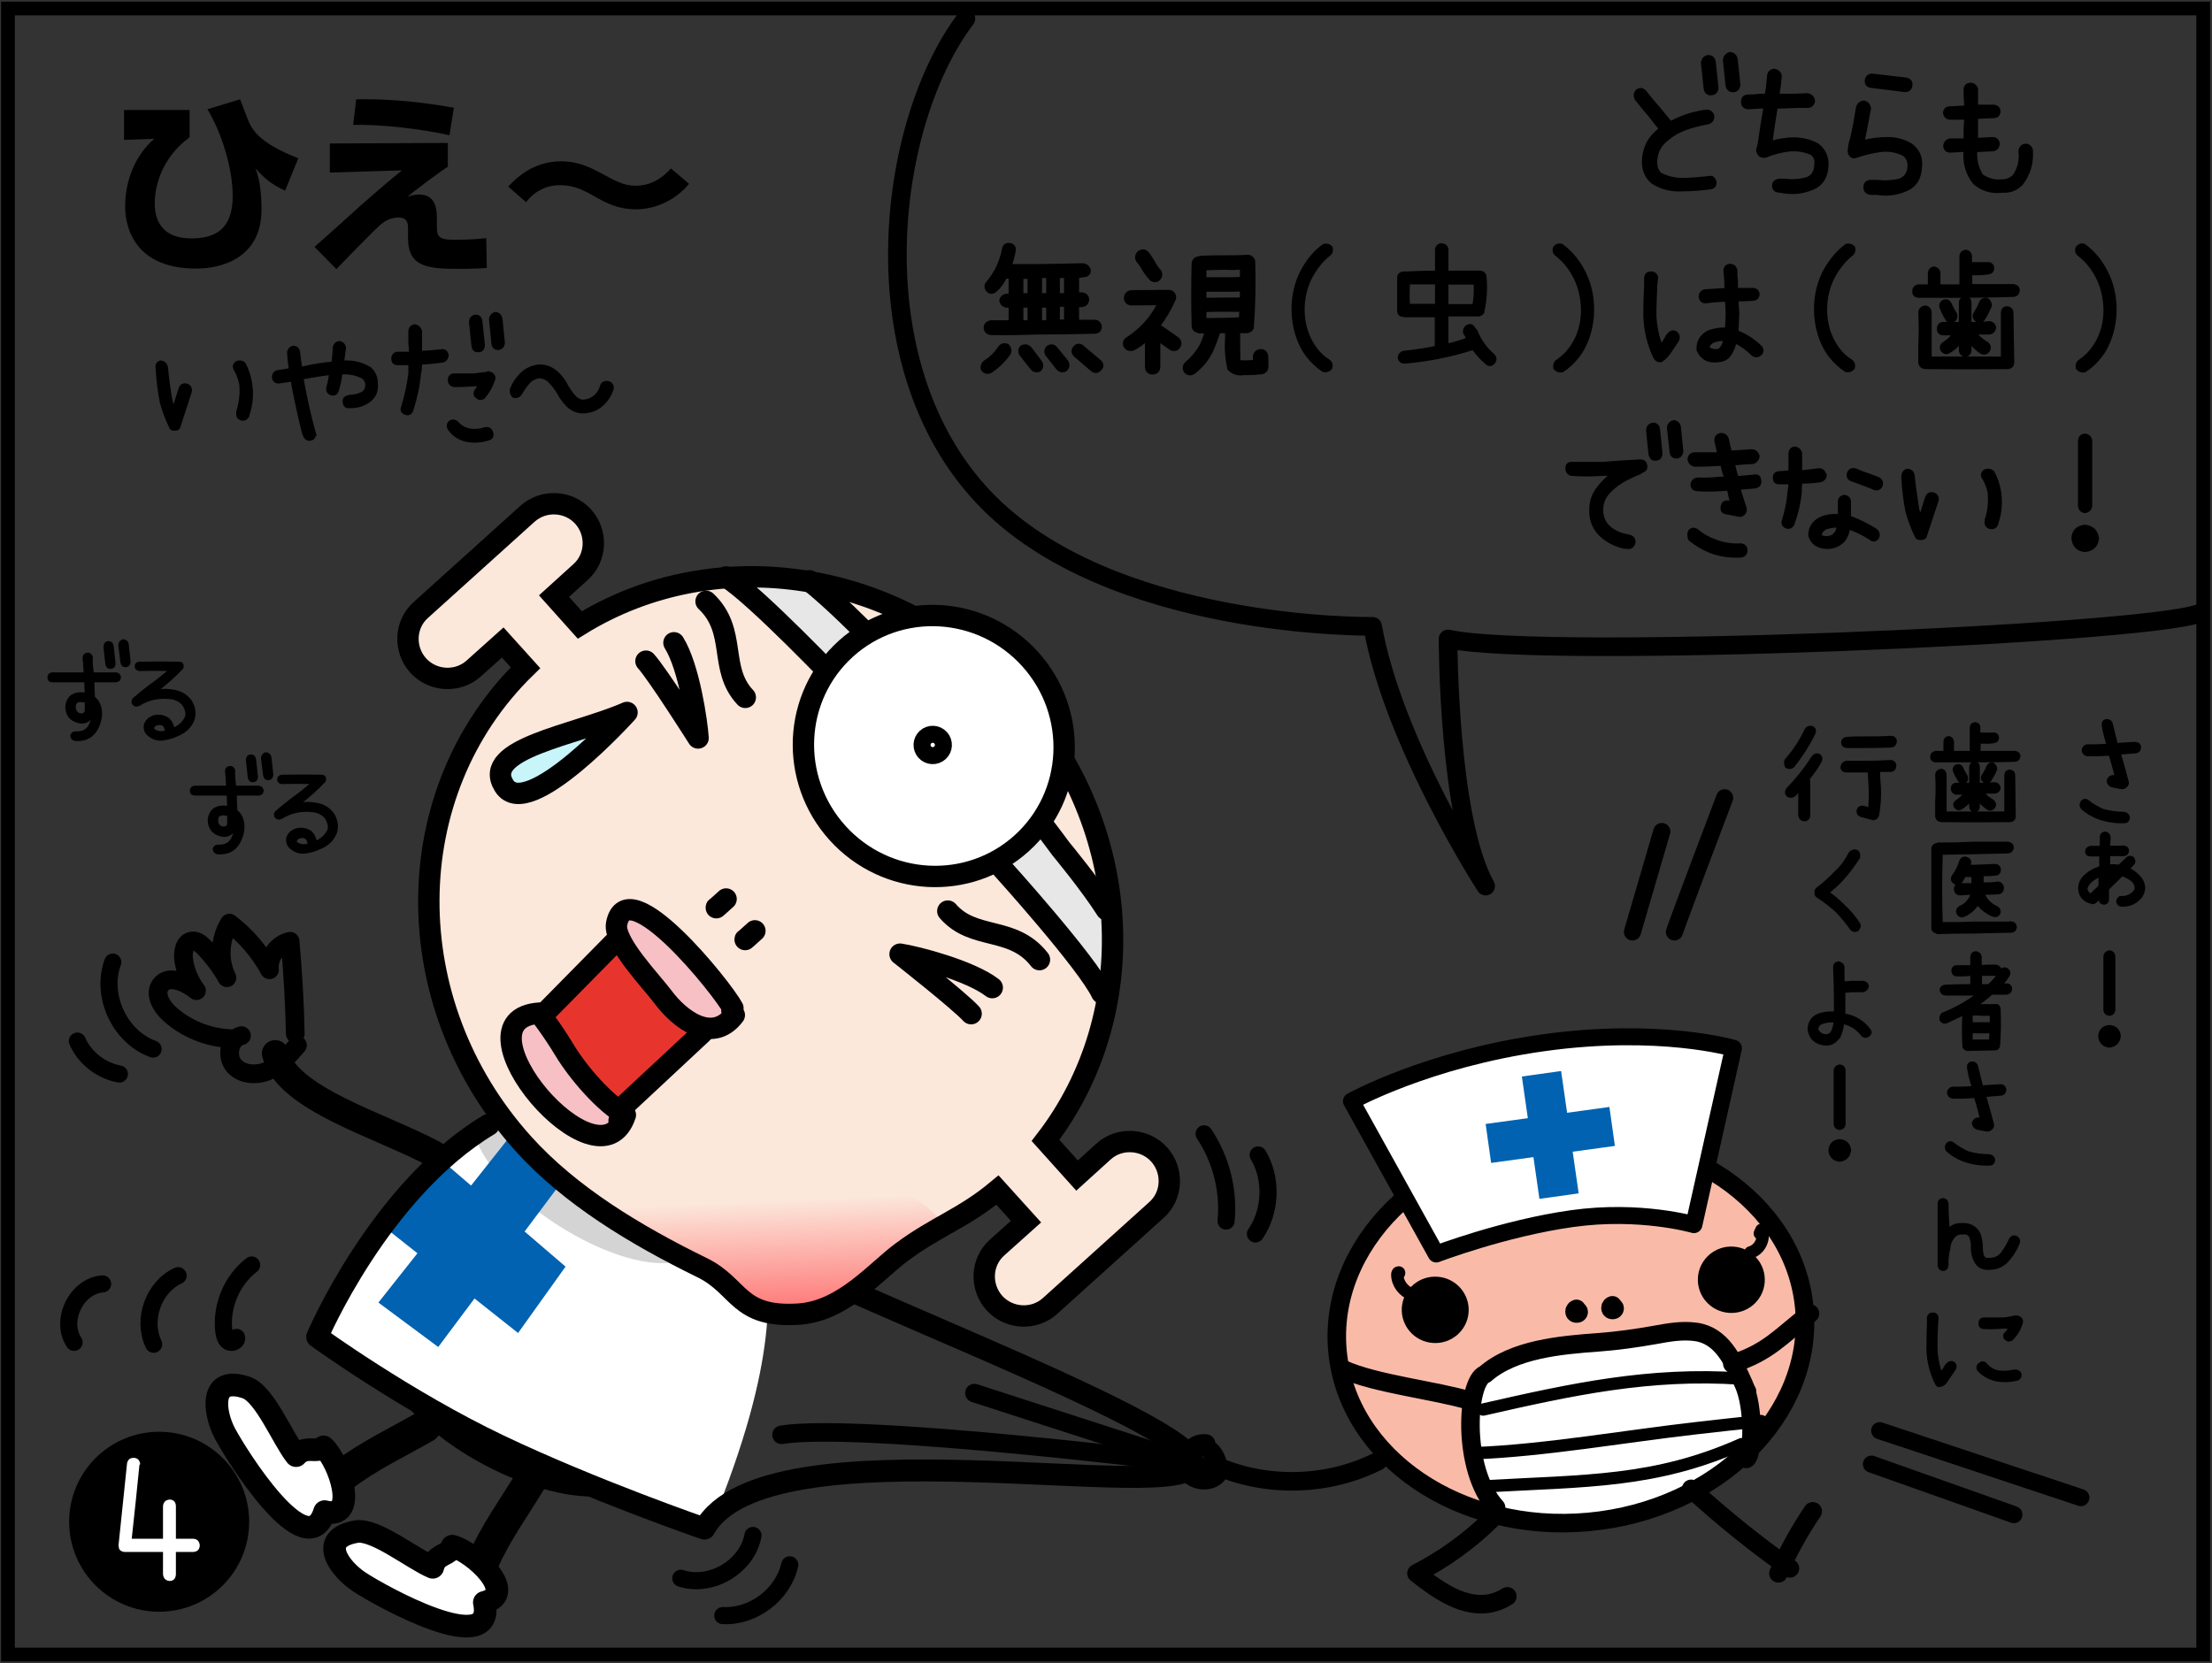 <?xml version="1.0" encoding="utf-8"?>
<!-- Generator: Adobe Illustrator 26.0.2, SVG Export Plug-In . SVG Version: 6.00 Build 0)  -->
<svg version="1.1" xmlns="http://www.w3.org/2000/svg" xmlns:xlink="http://www.w3.org/1999/xlink" x="0px" y="0px"
	 viewBox="0 0 806.1 606.2" style="enable-background:new 0 0 806.1 606.2;" xml:space="preserve">
<rect x="0" y="0" width="806.1" height="606.2" fill="#333333" stroke="none"/>
<style type="text/css">
	.st0{fill:#FFFFFF;}
	.st1{fill:#D4D4D5;}
	.st2{fill:#0062B0;}
	.st3{fill:none;stroke:#000000;stroke-width:8;stroke-linecap:round;stroke-linejoin:round;stroke-miterlimit:10;}
	.st4{fill:none;stroke:#000000;stroke-width:11.784;stroke-linecap:round;stroke-linejoin:round;stroke-miterlimit:10;}
	.st5{fill:#FFFFFF;stroke:#000000;stroke-width:8.249;stroke-linecap:round;stroke-linejoin:round;stroke-miterlimit:10;}
	.st6{fill:#F9BBA8;}
	.st7{fill:none;stroke:#000000;stroke-width:6.755;stroke-linecap:round;stroke-linejoin:round;stroke-miterlimit:10;}
	.st8{fill:#FFFFFF;stroke:#000000;stroke-width:6.182;stroke-linecap:round;stroke-linejoin:round;stroke-miterlimit:10;}
	.st9{fill:none;stroke:#000000;stroke-width:4.49;stroke-linecap:round;stroke-linejoin:round;stroke-miterlimit:10;}
	.st10{stroke:#000000;stroke-width:0.993;stroke-miterlimit:10;}
	.st11{stroke:#000000;stroke-width:0.814;stroke-miterlimit:10;}
	.st12{stroke:#000000;stroke-width:0.97;stroke-miterlimit:10;}
	.st13{stroke:#000000;stroke-width:1.091;stroke-miterlimit:10;}
	.st14{fill:none;stroke:#000000;stroke-width:7.785;stroke-linecap:round;stroke-linejoin:round;stroke-miterlimit:10;}
	.st15{fill:#FCE7DB;}
	.st16{fill:#E7352E;}
	.st17{fill:url(#SVGID_1_);}
	.st18{fill:#E7E7E8;}
	.st19{fill:#F6C0C5;}
	.st20{fill:none;stroke:#000000;stroke-width:7.785;stroke-miterlimit:10;}
	.st21{fill:#FFFFFF;stroke:#000000;stroke-width:7.785;stroke-linecap:round;stroke-linejoin:round;stroke-miterlimit:10;}
	.st22{fill:#FFFFFF;stroke:#000000;stroke-width:7.785;stroke-miterlimit:10;}
	.st23{fill:#C7F5F9;stroke:#000000;stroke-width:7.785;stroke-linecap:round;stroke-linejoin:round;stroke-miterlimit:10;}
	.st24{fill:none;stroke:#000000;stroke-width:9.743;stroke-linecap:round;stroke-linejoin:round;stroke-miterlimit:10;}
	.st25{fill:none;stroke:#000000;stroke-width:6.82;stroke-linecap:round;stroke-linejoin:round;stroke-miterlimit:10;}
	.st26{fill:none;stroke:#000000;stroke-width:6.239;stroke-linecap:round;stroke-linejoin:round;stroke-miterlimit:10;}
	.st27{fill:none;stroke:#000000;stroke-width:6.79;stroke-linecap:round;stroke-linejoin:round;stroke-miterlimit:10;}
	.st28{fill:none;stroke:#000000;stroke-width:5;stroke-miterlimit:10;}
</style>
<g id="コミック下地">
</g>
<g id="レイヤー_4">
</g>
<g id="コミック線">
	<path class="st0" d="M278.9,452.2c1,17.9,5.9,41.6-19.9,104.3c0,0-56.6-20.2-72.5-26.5c-15.9-6.3-55.2-31.6-69.7-43.9
		c0,0,3-12,25.2-41.5c22.2-29.6,39.4-37.4,39.4-37.4s20.2,25.7,43.3,34S278.9,452.2,278.9,452.2z"/>
	<path class="st1" d="M243.6,460.4c-24.4,1.5-64.2-26-70.3-45.8c0,0,4.3-10.6,17.4,2.3C203.9,429.9,243.6,460.4,243.6,460.4z"/>
	<polygon class="st2" points="159.7,491 137.9,474.8 186.2,413.8 208.3,426 	"/>
	<polygon class="st2" points="206.1,461.7 188.8,485.9 138.7,446.2 158.3,420.7 	"/>
	<path class="st3" d="M278.9,453.9c1.2,8.3,157.6,65,155.9,79.7c-1.8,15.9-155.8-16.7-178.1,23.6c0,0-40.6-14-74.8-30.3
		s-66.3-39.6-66.3-39.6s22.7-53.4,62.5-77.3"/>
	<path d="M225.1,544.2c-20.7,6.6-65.5-12.9-82.6-39.3L225.1,544.2z"/>
	<path class="st4" d="M193.6,539.2c-6.1,10.1-13.1,19.6-17.8,30.5c-2-0.8-0.1-1.1,0.8-2.4"/>
	<path class="st5" d="M164.8,563.6c7.8,2,24.3,17.3,11.7,20.5c4.4,21.2-38.3-2.6-45.6-7.5c-7.1-4.7-15.5-15.8-1.1-18.3
		c6.9-1.2,20.7,10,27.9,13c1.1-4.6,4.9-4.3,6.5-6.4"/>
	<path class="st4" d="M154.9,520c-10.3,5.9-21,10.9-30.3,18.1c-1.3-1.7,0.4-1.1,1.8-1.7"/>
	<path class="st5" d="M117.9,527.4c5.9,5.5,13,26.9,0.4,23.6c-6.4,20.7-32.3-20.8-36.4-28.6c-3.9-7.5-5.9-21.3,7.9-16.6
		c6.7,2.3,13.3,18.8,18.1,24.8c3.2-3.5,6.4-1.5,8.8-2.4"/>
	
		<ellipse transform="matrix(0.996 -9.253764e-02 9.253764e-02 0.996 -42.376 55.035)" class="st6" cx="572.3" cy="484.5" rx="85.4" ry="70.4"/>
	<path class="st0" d="M534.9,520.8c3-7.5,2.3-25,16.8-29.2c14.5-4.2,50.6-6.9,62-8s19,8.8,23.2,16.7c4.2,7.9,8,25.1-2.9,31
		s-24.4,19-44.5,21s-42.6-0.2-42.6-0.2S533.4,524.6,534.9,520.8z"/>
	
		<ellipse transform="matrix(0.996 -9.253764e-02 9.253764e-02 0.996 -42.376 55.035)" class="st7" cx="572.3" cy="484.5" rx="85.4" ry="70.4"/>
	<path class="st8" d="M523.4,457.1c0,0,24.6-9.4,49.5-12.9c24.9-3.5,44.4,2.2,44.4,2.2l14.4-64.3c0,0-26.9-7.9-69.2-2
		c-42.3,5.9-70,21.3-70,21.3L523.4,457.1z"/>
	<ellipse transform="matrix(7.789585e-02 -0.997 0.997 7.789585e-02 6.319 961.703)" cx="523" cy="477.4" rx="12.1" ry="12.2"/>
	
		<ellipse transform="matrix(7.789585e-02 -0.997 0.997 7.789585e-02 116.685 1059.156)" cx="630.9" cy="466.5" rx="12.1" ry="12.2"/>
	<path class="st7" d="M545.2,549.5c-12.7-14-10.8-46.1-4-48.6c10.4-9.1,27.4-10.6,41.2-11.6c6.9-0.5,13.9-1.5,20.7-2.7
		c4.9-0.9,9.9-1.8,14.9-1.1c9.4,1.3,13.5,10.3,17.4,18.9s3.5,26,1,27.4"/>
	<path class="st7" d="M535.7,510.6c-12.5-3.8-34.4-6.1-46.3-11.5c0.6,0.4,1.3,0.8,1.9,1.2"/>
	<path class="st7" d="M631.3,497.1c13.2-4.2,17.4-9.9,28.3-18.3"/>
	<path class="st7" d="M574.5,477.1c-0.6,0.2-0.9,0.9-0.6,1.4s1.3,0.4,1.4-0.2c0.1-0.6-1-0.9-1.1-0.3"/>
	<path class="st7" d="M587.6,475.8c-0.6,0.2-0.9,0.9-0.6,1.4s1.3,0.4,1.4-0.2s-1-0.9-1.1-0.3"/>
	<path class="st9" d="M540.5,513.8c32.4-7.4,60.6-13.5,93.8-11.3c-0.6,0.3,4.1,4.2,3.4,4.6"/>
	<path class="st9" d="M537.4,529.7c25-0.9,55.9-6.3,80.7-9.1c7.9-0.9,15.8-1.8,23.7-2.6"/>
	<path class="st9" d="M540.8,541.8c37.2-2.1,62.2-1.3,93.9-15.4"/>
	<path class="st9" d="M637.9,456.5c3.4-0.9,5.4-5.1,4-8.2c-0.2,0.4-0.4,0.8-0.6,1.3"/>
	<path class="st9" d="M514.5,471.8c-3-1-5.3-4-5.3-7.2c0-0.3,0.1-0.8,0.5-0.8c0.4,0,0.1,0.7-0.1,0.4"/>
	<g>
		<polygon class="st2" points="561,437 575.3,435 568.9,390.4 554.6,392.4 		"/>
		<polygon class="st2" points="541.4,409.7 543.4,423.9 588.5,417.7 586.5,403.5 		"/>
	</g>
	<g>
		<path d="M69.1,40.1V50c-2.6,2.1-6.7,5.3-9.8,11.7c-2.6,5.5-2.9,10.2-2.9,12.3c0,3.6,0.6,12.9,13.4,12.9c8.2,0,15-3,15-15.4
			c0-10.2-4-23-9.2-31.7l11.9-3.6c0.4,1,0.6,1.6,2.6,6.8c1.6,4.2,4.1,9,18.6,14.7l-4.8,11.8c-5.1-2.4-7.2-4.2-10.8-8.1
			c1.8,4.5,2.2,10.2,2.2,15c0,17.3-14,21.5-23.8,21.5c-24.4,0-25.9-17.8-25.9-22.6c0-9.3,3.5-18.5,10.6-24.7l-11,0.4V40.1H69.1z"/>
		<path d="M163.2,52.1v8.7c-1.6,1-2.2,1.4-7.1,5c-5.3,4-5.9,4.5-7.6,5.9c1-0.3,2.5-0.8,4.3-0.8c6.4,0,6.4,6.3,6.4,8.7v2.4
			c0,3.8,0.1,5.4,6.2,5.4c6.1,0,8.8-0.3,11.8-0.6l0.2,10.9c-2.1,0.1-5,0.3-9.9,0.3c-11.3,0-18.8-0.5-18.8-11.1v-3.2
			c0-1.9,0-4.4-3.4-4.4c-3,0-5,1.3-6.4,2.4c-1.7,1.3-16,16-16.3,16.4l-8-8.1c2.8-2.4,14.9-13.3,17.3-15.5c7.4-6.5,11.6-10,14.6-12.4
			l-26.3,0.8V52.3L163.2,52.1z M163.8,49.3c-9.6-2.2-24.7-4-35.1-3.8l1.1-9.3c6.6-0.1,18.9,0,35.6,3.1L163.8,49.3z"/>
		<path d="M251.1,67c-4.2,5.2-11.4,9.3-19.4,9.3c-6.6,0-11.1-2.5-14.1-4.2c-4.6-2.6-8.1-4.6-13.5-4.6c-1.4,0-7.6,0-12.4,6.2
			l-6.5-5.7c2.7-2.8,8.8-9.2,19.3-9.2c6.6,0,11.3,2.6,14.5,4.3c5.3,2.9,8.4,4.6,12.6,4.6c7.3,0,11.4-4.7,12.9-6.3L251.1,67z"/>
	</g>
	<g>
		<g>
			<path class="st10" d="M58.5,131.9c1.2,0.1,1.9,0.7,2.2,1.9c0.4,4,0.9,8,1.6,11.9c0.2,1.1,0.6,2.1,1.1,3c0.7-2.4,1.4-4.7,2.2-7.1
				c0.4-1.1,1.2-1.6,2.4-1.3c1.2,0.4,1.6,1.2,1.4,2.5l-4,12.3c-0.1,0.9-0.7,1.4-1.6,1.4c-0.9,0.1-1.6-0.2-1.8-1.1
				c-1.4-2.9-2.5-5.8-3.3-8.9c-0.8-4.1-1.3-8.3-1.5-12.5C57,132.9,57.5,132.2,58.5,131.9z M86.1,132.2c1-0.5,2-0.4,2.9,0.3
				c1.2,2.3,2,4.7,2.4,7.3c0.6,3.9,0.3,7.7-1,11.4v0.3c-0.5,1.1-1.3,1.5-2.4,1.3c-1.2-0.4-1.6-1.2-1.4-2.5V150
				c1-3.2,1.4-6.5,1.1-9.9c-0.4-1.9-1-3.6-1.9-5.2C85.1,133.9,85.2,133,86.1,132.2z"/>
			<path class="st10" d="M137.2,139.6c0.3,2.9-0.6,5-2.6,6.5c-2,1.5-4.3,2.2-6.9,2.2h-0.3c-1.2,0.1-1.9-0.4-2-1.6
				c-0.2-1.2,0.3-1.9,1.5-2.1l0.5-0.2c1.4,0,2.8-0.3,4.2-0.9c1.4-0.6,2.1-1.8,2-3.5c-0.1-1-0.6-1.8-1.3-2.4c-2.5-1.3-5.1-1.8-8-1.6
				c-0.2,2.1-0.7,4.2-1.3,6.3c-0.4,1.2-1.1,1.6-2.3,1.3c-1.1-0.4-1.5-1.1-1.3-2.4c0.5-1.6,0.8-3.3,1-5c-3.5,0.4-6.9,1-10.3,1.6
				c1.2,6.7,2.6,13.2,4.4,19.7l-0.3-0.3c0.6,1,0.5,1.8-0.2,2.6c-1,0.6-1.9,0.5-2.6-0.2c-0.5-0.7-0.8-1.5-1-2.4
				c-1.1-4.2-2-8.5-2.9-12.8c-0.4-1.9-0.8-3.8-1-5.8c-1.6,0.2-3.3,0.5-4.9,0.7c-1.2,0-1.9-0.6-2-1.8c0-1.1,0.5-1.8,1.6-2.1
				c1.5-0.2,3.1-0.4,4.6-0.8c-0.4-2.1-0.6-4.2-0.7-6.3c0.3-1.1,0.9-1.7,2-1.8c1.1,0.2,1.7,0.9,1.8,2.1c0.2,1.9,0.4,3.7,0.8,5.6
				c3.8-0.9,7.7-1.6,11.6-1.9c0.2-1.9,0.4-3.8,0.5-5.8c0.3-1.1,1-1.6,2-1.7c1.1,0.3,1.7,1,1.8,2.1c-0.2,1.7-0.5,3.4-0.7,5
				c3.6-0.2,6.9,0.5,10,2.4C136.4,135.8,137.2,137.5,137.2,139.6z"/>
			<path class="st10" d="M160.8,127.8c1.1-0.2,1.8,0.3,2.2,1.4v0.5c-0.1,0.9-0.6,1.5-1.4,1.9c-2.7,0.4-5.4,0.7-8.1,0.8h-0.2
				c0,1.4-0.1,2.7-0.4,4c-0.4,4.5-1.4,8.9-2.8,13.2c-0.5,1.2-1.2,1.5-2.4,1.1c-1.2-0.5-1.5-1.3-1-2.4c1.2-4,2.1-8,2.6-12.1v-3.6
				h-4.5c-1.1,0-1.7-0.6-1.7-1.8s0.6-1.9,1.7-2.1h4.8c-0.1-1.2-0.2-2.5-0.3-3.8v-4.2c0.1-1.1,0.7-1.8,1.8-2c1.2,0.2,1.9,0.9,2.2,2
				v4.2v3.5C155.8,128.3,158.3,128.1,160.8,127.8z M176.8,156.2c1.2-0.2,2,0.2,2.4,1.4c0.4,1.2,0.1,2-1,2.4
				c-2.7,0.9-5.4,1.1-8.1,0.6c-2.7-0.6-4.9-2-6.5-4.3c-0.5-1-0.4-1.9,0.5-2.6c1-0.5,1.9-0.3,2.6,0.5c1.1,1.2,2.4,2,4,2.4
				C172.7,157,174.7,156.9,176.8,156.2z M179.6,136.6c0.5,0.6,0.6,1.2,0.3,1.9c-0.8,2.4-2,4.5-3.6,6.4c-1,0.6-1.9,0.5-2.6-0.3
				c-0.5-0.2-0.7-0.7-0.6-1.3c0-0.5,0.2-0.9,0.6-1.3c0.3-0.5,0.7-1.1,1-1.7h-1.6c-2.3,0.2-4.5,0.3-6.8,0.3h-0.8
				c-1.2-0.2-1.8-0.9-1.8-2.1c0-1.2,0.6-1.8,1.8-1.9h0.8h6.6c1.4-0.2,2.8-0.4,4.2-0.5l0.8-0.3C178.6,135.9,179.2,136.2,179.6,136.6z
				 M171.4,117.4c0.1-1.3,0.7-2.1,1.9-2.2c1.1,0,1.8,0.6,2,1.8l0.9,8.7c0,1.4-0.6,2.2-1.9,2.2c-1.1,0.1-1.8-0.5-2-1.8L171.4,117.4z
				 M178.7,116.5c0.1-1.2,0.7-2,1.8-2.3c1.1,0.1,1.8,0.7,2.1,1.9l0.9,8.8c-0.1,1.3-0.7,2-1.9,2.2c-1.1,0-1.8-0.5-2-1.7L178.7,116.5z
				"/>
			<path class="st10" d="M186.4,141.7c0.6-1.6,1.5-3,2.6-4.3c2-2.5,4.6-3.8,7.7-4.1c2.4,0.1,4.4,0.9,6.1,2.4c1.7,1.5,3,3.3,4,5.4
				c0.7,1.1,1.4,2.1,2.2,3.1s1.9,1.7,3.1,2c1.6,0,3.1-0.5,4.4-1.5c1.3-1,2.2-2.3,2.6-3.9c0.4-1.2,1.3-1.6,2.6-1.4
				c1.2,0.4,1.7,1.3,1.4,2.5c-0.7,2.1-1.8,3.8-3.3,5.3c-2.2,2.1-4.9,3.1-7.9,3c-2-0.2-3.7-1-5.1-2.4c-1.4-1.4-2.5-3-3.4-4.7
				c-0.8-1.3-1.7-2.5-2.8-3.7c-1-1.2-2.4-1.9-4-2c-1.6,0.2-3,0.9-4,2.1c-1.1,1.2-2,2.5-2.7,3.8c-0.6,1.1-1.6,1.5-2.8,1.2
				C186.4,143.8,186.1,142.8,186.4,141.7z"/>
		</g>
	</g>
	<g>
		<g>
			<path class="st11" d="M42.3,245.5c0.8,0.1,1.3,0.6,1.4,1.4c-0.1,0.9-0.6,1.3-1.4,1.4H34c0,2,0.1,3.9,0.2,5.9c0.5,0.4,1,1,1.4,1.5
				c0.8,1.3,1.2,2.8,1.2,4.3c0,1.5-0.3,2.8-0.8,4.1c-1.5,4-4.3,5.9-8.6,5.6c-0.9-0.2-1.3-0.7-1.4-1.6c0.3-0.8,0.9-1.2,1.8-1.1
				c2.7,0.1,4.5-1.1,5.4-3.7c0.3-0.8,0.4-1.6,0.5-2.5c-1.2,2.2-3,3-5.4,2.3c-2.7-0.8-4-2.6-4.1-5.4c0.1-1.7,0.7-3,2-4.1
				c1.4-0.8,2.9-1,4.5-0.8c0.2,0,0.4,0,0.6,0.2c-0.1-1.5-0.1-3.1-0.2-4.7H19c-0.9-0.1-1.3-0.5-1.3-1.4c0-0.8,0.5-1.3,1.3-1.4h11.9
				c-0.1-1.2-0.1-2.4-0.2-3.6l-0.2-2.2c0.1-0.8,0.5-1.3,1.4-1.4c0.8,0,1.3,0.4,1.5,1.2v2.2c0.1,1.3,0.2,2.6,0.4,3.8H42.3z
				 M31.3,259.3V257v-1.2c-0.3-0.1-0.5-0.2-0.8-0.2h-0.4c-0.8-0.2-1.5-0.1-2.1,0.2c-0.6,0.5-0.9,1.2-0.8,2c0,1.1,0.5,2,1.6,2.5
				C29.9,260.7,30.8,260.4,31.3,259.3z M38.1,235.7c0.1-1,0.5-1.5,1.4-1.6c0.8,0,1.3,0.4,1.5,1.3l0.7,6.4c0,1-0.5,1.6-1.4,1.6
				c-0.8,0.1-1.3-0.4-1.5-1.3L38.1,235.7z M43.5,235.1c0.1-0.9,0.5-1.4,1.4-1.7c0.8,0.1,1.4,0.5,1.6,1.4l0.7,6.4
				c-0.1,1-0.5,1.5-1.4,1.6c-0.8,0-1.3-0.4-1.5-1.3L43.5,235.1z"/>
			<path class="st11" d="M50.9,241.6c4.8-0.1,9.6-0.1,14.4,0c0.6,0,1,0.3,1.2,0.7v0.6c0,0.3,0,0.5-0.2,0.7c-2.8,3-5.9,5.7-9.2,8.2
				c2.1-0.4,4.1-0.4,6.1,0c2.6,0.4,4.7,1.6,6.2,3.6c1.4,2.2,1.8,4.5,1.1,6.9c-1.1,2.7-3,4.5-5.7,5.6c-1.6,0.8-3.4,1.3-5.3,1.6
				c-1.9,0.3-3.6-0.2-5.1-1.4c-1.3-0.9-1.8-2.2-1.6-3.8c0.5-1.6,1.7-2.7,3.4-3.2c1.9-0.4,3.6-0.1,5.2,1c1,1,1.6,2.2,1.7,3.6
				c0.2-0.1,0.3-0.1,0.5-0.2c1.9-0.9,3.3-2.2,4.2-4.1c0.1-0.4,0.2-0.8,0.2-1.2c-0.1-1.2-0.5-2.2-1.1-3.2c-1.1-1.4-2.6-2.2-4.4-2.5
				c-4.3-0.6-8.3,0.2-12,2.5c-0.7,0.3-1.4,0.2-1.9-0.4c-0.2-0.2-0.3-0.5-0.2-0.7c-0.1-0.4,0-0.8,0.4-1.2c1.7-1.5,3.5-2.9,5.4-4.4
				c2.7-1.9,5.3-4,7.8-6.1c-3.8-0.1-7.5-0.1-11.2,0c-0.8-0.1-1.3-0.5-1.3-1.3C49.5,242.1,50,241.6,50.9,241.6z M56.2,266.2
				c1.3,0.8,2.7,0.9,4.2,0.5c0.1-0.9-0.1-1.7-0.8-2.4c-0.8-0.5-1.7-0.6-2.6-0.2c-0.6,0.2-1,0.5-1.1,0.9
				C55.7,265.5,55.8,265.9,56.2,266.2z"/>
		</g>
	</g>
	<g>
		<g>
			<path class="st11" d="M94.3,286.8c0.8,0.1,1.3,0.6,1.4,1.4c-0.1,0.9-0.6,1.3-1.4,1.4h-8.4c0,2,0.1,3.9,0.2,5.9
				c0.5,0.4,1,1,1.4,1.5c0.8,1.3,1.2,2.8,1.2,4.3c0,1.5-0.3,2.8-0.8,4.1c-1.5,4-4.3,5.9-8.6,5.6c-0.9-0.2-1.3-0.7-1.4-1.6
				c0.3-0.8,0.9-1.2,1.8-1.1c2.7,0.1,4.5-1.1,5.4-3.7c0.3-0.8,0.4-1.6,0.5-2.5c-1.2,2.2-3,3-5.4,2.3c-2.7-0.8-4-2.6-4.1-5.4
				c0.1-1.7,0.7-3,2-4.1c1.4-0.8,2.9-1,4.5-0.8c0.2,0,0.4,0,0.6,0.2c-0.1-1.5-0.1-3.1-0.2-4.7H70.9c-0.9-0.1-1.3-0.5-1.3-1.4
				c0-0.8,0.5-1.3,1.3-1.4h11.9c-0.1-1.2-0.1-2.4-0.2-3.6l-0.2-2.2c0.1-0.8,0.5-1.3,1.4-1.4c0.8,0,1.3,0.4,1.5,1.2v2.2
				c0.1,1.3,0.2,2.6,0.4,3.8H94.3z M83.2,300.6v-2.3v-1.2c-0.3-0.1-0.5-0.2-0.8-0.2H82c-0.8-0.2-1.5-0.1-2.1,0.2
				c-0.6,0.5-0.9,1.2-0.8,2c0,1.1,0.5,2,1.6,2.5C81.9,301.9,82.7,301.6,83.2,300.6z M90,277c0.1-1,0.5-1.5,1.4-1.6
				c0.8,0,1.3,0.4,1.5,1.3l0.7,6.4c0,1-0.5,1.6-1.4,1.6c-0.8,0.1-1.3-0.4-1.5-1.3L90,277z M95.5,276.3c0.1-0.9,0.5-1.4,1.4-1.7
				c0.8,0.1,1.4,0.5,1.6,1.4l0.7,6.4c-0.1,1-0.5,1.5-1.4,1.6c-0.8,0-1.3-0.4-1.5-1.3L95.5,276.3z"/>
			<path class="st11" d="M102.8,282.8c4.8-0.1,9.6-0.1,14.4,0c0.6,0,1,0.3,1.2,0.7v0.6c0,0.3,0,0.5-0.2,0.7c-2.8,3-5.9,5.7-9.2,8.2
				c2.1-0.4,4.1-0.4,6.1,0c2.6,0.4,4.7,1.6,6.2,3.6c1.4,2.2,1.8,4.5,1.1,6.9c-1.1,2.7-3,4.5-5.7,5.6c-1.6,0.8-3.4,1.3-5.3,1.6
				c-1.9,0.3-3.6-0.2-5.1-1.4c-1.3-0.9-1.8-2.2-1.6-3.8c0.5-1.6,1.7-2.7,3.4-3.2c1.9-0.4,3.6-0.1,5.2,1c1,1,1.6,2.2,1.7,3.6
				c0.2-0.1,0.3-0.1,0.5-0.2c1.9-0.9,3.3-2.2,4.2-4.1c0.1-0.4,0.2-0.8,0.2-1.2c-0.1-1.2-0.5-2.2-1.1-3.2c-1.1-1.4-2.6-2.2-4.4-2.5
				c-4.3-0.6-8.3,0.2-12,2.5c-0.7,0.3-1.4,0.2-1.9-0.4c-0.2-0.2-0.3-0.5-0.2-0.7c-0.1-0.4,0-0.8,0.4-1.2c1.7-1.5,3.5-2.9,5.4-4.4
				c2.7-1.9,5.3-4,7.8-6.1c-3.8-0.1-7.5-0.1-11.2,0c-0.8-0.1-1.3-0.5-1.3-1.3C101.5,283.3,101.9,282.9,102.8,282.8z M108.2,307.4
				c1.3,0.8,2.7,0.9,4.2,0.5c0.1-0.9-0.1-1.7-0.8-2.4c-0.8-0.5-1.7-0.6-2.6-0.2c-0.6,0.2-1,0.5-1.1,0.9
				C107.6,306.7,107.8,307.1,108.2,307.4z"/>
		</g>
	</g>
	<g>
		<g>
			<path class="st12" d="M773.9,296.4c1,0.1,1.6,0.6,1.8,1.6c-0.1,1.1-0.7,1.7-1.8,1.6c-3.2,0.1-6.2-0.4-9.1-1.4
				c-2.3-0.9-4.4-2.1-6.1-3.7c-0.5-0.7-0.5-1.4,0-2.2c0.7-0.8,1.4-0.8,2.2-0.2c1.6,1.3,3.4,2.3,5.3,3.2
				C768.7,296,771.3,296.4,773.9,296.4z M779.8,272.3c-0.1,1.1-0.6,1.7-1.5,1.8c-2,0.2-4,0.3-5.9,0.5c1,3.5,2,7,2.9,10.5
				c0.1,0.6-0.1,1-0.5,1.4c-0.4,0.5-1,0.7-1.6,0.7l-3.6-0.7c-0.9-0.4-1.4-1.1-1.4-2.1c0.4-0.9,1-1.4,2.1-1.4
				c0.3,0.1,0.6,0.2,0.9,0.3c-0.7-2.8-1.4-5.5-2.3-8.3H768c-2.4,0.2-4.7,0.2-7.1,0.2c-1.1-0.1-1.7-0.7-1.8-1.8
				c0.2-1,0.8-1.6,1.8-1.6c2.2,0,4.4,0,6.6-0.2h0.7c-0.8-2.3-1.4-4.7-1.8-7.1v-0.3c-0.1-0.9,0.4-1.5,1.3-1.6c1,0,1.6,0.5,1.8,1.4
				c0.6,2.4,1.2,4.9,1.8,7.3l6.6-0.4C779,270.9,779.6,271.3,779.8,272.3z"/>
			<path class="st12" d="M779.7,319.8c1,1.1,1.5,2.4,1.6,3.8c-0.1,1.5-0.6,2.8-1.6,3.8c-1.7,1.8-3.8,2.7-6.3,2.6
				c-0.8,0.1-1.3-0.2-1.7-1.1v-0.4c0-0.5,0.3-1,0.9-1.4h0.7c1.7,0,3.1-0.6,4.3-1.8c0.5-0.4,0.8-1,0.8-1.8c-0.1-0.7-0.4-1.4-0.8-2.1
				c-1.3-1.2-2.7-2-4.3-2.5c-1.7,1.7-3.5,3.4-5.2,5.1v4.1c-0.1,0.7-0.5,1.1-1.3,1.2c-1-0.1-1.4-0.5-1.4-1.2v-1.1
				c-0.4,0.5-1,1-1.8,1.7c-0.4,0.4-0.9,0.5-1.4,0.3c-2.9-0.7-4.4-2.6-4.4-5.5c0.1-1.8,1-3.3,2.4-4.5s3-2.1,4.6-2.6
				c0.3-0.1,0.6-0.3,0.7-0.4v-4.3h-3.6c-1,0-1.5-0.4-1.6-1.3c0.1-0.9,0.6-1.4,1.6-1.6h3.7c0.1-1.1,0.1-2.3,0.1-3.6
				c0-0.9,0.5-1.5,1.4-1.6c0.9,0.1,1.4,0.6,1.6,1.6c-0.1,1.3-0.2,2.5-0.2,3.6l5.4-0.1c0.9,0.1,1.4,0.5,1.5,1.4
				c-0.1,0.9-0.6,1.4-1.5,1.5h-5.4v4c1.2-0.2,2.5-0.1,3.8,0.1c0.9-0.9,1.8-1.8,2.9-2.8c0.6-0.6,1.3-0.6,2.1-0.1
				c0.2,0.3,0.3,0.7,0.4,1.1c0,0.4-0.1,0.7-0.4,1c-0.7,0.8-1.3,1.4-1.7,1.8C776.9,317.3,778.4,318.3,779.7,319.8z M762,326.2
				c1.1-1.1,2.1-2.1,3.2-3.1c0-1.3,0-2.7,0.1-4.1l0.7-0.3c0,0.3-0.1,0.4-0.4,0.4c-1.2,0.4-2.3,1-3.3,1.8c-1,0.8-1.7,1.7-2.1,2.9
				C760.4,325.1,761,325.9,762,326.2z M768.2,319.9c0.4-0.5,0.8-0.9,1.3-1.4h-1.1c0,0.2-0.1,0.4-0.2,0.7V319.9z"/>
			<path class="st12" d="M768.7,374.1c2.2,0.2,3.5,1.4,3.7,3.6c-0.3,2.2-1.5,3.4-3.7,3.7c-2.2-0.3-3.4-1.5-3.6-3.7
				C765.3,375.5,766.5,374.3,768.7,374.1z M768.7,369.8c-1-0.1-1.6-0.7-1.7-1.7v-19.4c0.1-1,0.6-1.6,1.7-1.8
				c1.1,0.1,1.6,0.7,1.7,1.8v19.4C770.3,369.1,769.7,369.7,768.7,369.8z"/>
			<path class="st12" d="M734.3,274.3c1,0,1.5,0.5,1.5,1.4c-0.1,0.9-0.6,1.4-1.5,1.5c-5.5,0.2-11.1,0.2-16.6,0.2h-12.4
				c-0.9-0.1-1.4-0.6-1.4-1.5c0-0.9,0.5-1.5,1.4-1.7h3.4v-3.8c0.1-0.9,0.5-1.5,1.4-1.6c0.9,0.1,1.4,0.7,1.5,1.6v3.8h6.1h0.6v-9
				c0.1-0.9,0.6-1.4,1.5-1.5c0.9,0.1,1.4,0.6,1.4,1.5v2.3h1.9h3.2c1-0.1,1.5,0.3,1.7,1.3c0,1-0.5,1.5-1.4,1.6
				c-1.1,0.2-2.3,0.3-3.4,0.2h-1.9v3.6H734.3z M732.4,281c0.9,0.1,1.4,0.5,1.5,1.4l0.2,15.3c-0.1,0.9-0.6,1.4-1.5,1.5
				c-8.4,0.1-16.8,0.1-25.2,0c-0.9-0.1-1.5-0.6-1.7-1.5v-5.6c0.2-3.2,0.2-6.5,0-9.7c0.1-1,0.7-1.5,1.7-1.7c0.9,0.1,1.4,0.7,1.5,1.7
				v5.7v4v2.9v1.3h22v-13.9C731,281.5,731.5,281.1,732.4,281z M711.4,287.3c0.1-0.9,0.5-1.4,1.4-1.5h5.3v-6.3
				c0.1-0.9,0.6-1.4,1.5-1.4c0.9,0.1,1.4,0.5,1.4,1.4v6.3c2,0.1,3.9,0,5.9-0.2c0.9,0.1,1.5,0.6,1.7,1.5c-0.1,1-0.7,1.6-1.7,1.7h-4.2
				c0.3,0.4,0.6,0.7,0.8,1.1c0.8,0.8,1.8,1.5,2.8,2.1c0.6,0.6,0.8,1.3,0.4,2.1c-0.6,0.9-1.3,1.1-2.2,0.7c-1.2-0.8-2.2-1.7-3.1-2.7
				c-0.2-0.1-0.3-0.1-0.4-0.2v2.2c-0.1,0.9-0.5,1.4-1.4,1.5c-0.9-0.1-1.4-0.6-1.5-1.5v-2.2l-0.4,0.2c-0.9,1-1.9,1.8-3,2.5
				c-0.8,0.5-1.5,0.3-2.1-0.4c-0.5-0.8-0.4-1.5,0.4-2.1c0.9-0.6,1.7-1.3,2.5-2.1c0.1-0.1,0.1-0.3,0.2-0.4c0.2-0.1,0.3-0.2,0.4-0.4
				h-3.4C711.9,288.9,711.4,288.3,711.4,287.3z M713.9,284.4c-0.4-0.6-0.7-1.3-1.1-1.9l-0.6-1.4c-0.3-0.8-0.1-1.4,0.6-1.9
				c0.9-0.4,1.6-0.2,2.1,0.6l0.6,1.3c0.4,0.6,0.7,1.3,1.1,1.9c0.3,0.8,0.1,1.6-0.6,2.1C715.1,285.4,714.4,285.2,713.9,284.4z
				 M725.1,284.6c-0.7,0.7-1.4,0.8-2.1,0.2c-0.7-0.6-0.8-1.2-0.4-2.1c0.7-1,1.3-2,1.7-3.2c0.4-0.8,1-1.2,1.9-1.1
				c0.8,0.5,1.2,1.2,1.1,2.1C726.7,282,725.9,283.3,725.1,284.6z"/>
			<path class="st12" d="M732.8,336.3c1,0.1,1.6,0.6,1.7,1.6c-0.1,1-0.6,1.6-1.7,1.6c-4.4,0.1-8.8,0.2-13.2,0.3
				c-4.4,0-8.8,0.1-13.2,0.2c-0.3,0.1-0.5,0-0.7-0.2c-0.9-0.2-1.4-0.7-1.4-1.6v-28.8c0.1-1,0.6-1.5,1.6-1.6c0.2-0.2,0.5-0.3,0.9-0.2
				c4.1,0,8.2-0.1,12.3-0.3h12.5c1.1,0.1,1.7,0.6,1.8,1.7c-0.2,1-0.8,1.6-1.8,1.6c-4.1,0.1-8.2,0.2-12.3,0.3
				c-4,0.1-7.9,0.1-11.8,0.2c-0.3,8.5-0.3,17,0,25.5c4,0,8,0,12-0.2H732.8z M729.8,323.8c-0.1,1-0.6,1.6-1.6,1.7
				c-1.8,0.1-3.6,0.2-5.4,0.2c0.8,2.3,2.5,4,4.9,5.1c0.9,0.6,1.1,1.4,0.7,2.3c-0.6,0.8-1.4,0.9-2.3,0.5c-2.2-1-4-2.4-5.4-4.2
				c-1.2,1.9-2.9,3.4-4.9,4.3c-1,0.4-1.7,0.2-2.3-0.7c-0.4-0.9-0.1-1.7,0.7-2.3c1.8-0.7,3.1-2,4-3.7c0.1-0.5,0.3-0.9,0.4-1.4
				l-4.2,0.3c-1.2,0-1.8-0.7-1.9-1.9c0.1-1,0.6-1.5,1.7-1.6h4.7v-2.5v-0.7h-3c-0.4,0.8-0.8,1.6-1.4,2.3c-0.7,0.8-1.5,0.9-2.3,0.2
				c-0.8-0.6-1-1.4-0.5-2.3c1.3-1.7,2.2-3.5,2.8-5.6c0.5-1,1.3-1.3,2.3-0.9c1,0.4,1.3,1.1,0.9,2.1c0,0.3,0,0.5-0.2,0.7h2.1
				c2.5-0.1,5-0.2,7.5-0.3c1,0.1,1.5,0.6,1.6,1.7c-0.1,1-0.6,1.6-1.6,1.6c-1.6,0.2-3.1,0.2-4.7,0.2v1.1v2.1c2,0.1,3.9,0,5.8-0.3
				C729.3,322.1,729.8,322.7,729.8,323.8z"/>
			<path class="st12" d="M731.3,358.9c0.9,0.1,1.4,0.6,1.5,1.5c-0.1,1-0.6,1.5-1.5,1.7h-5.5c-1.8,1.6-3.7,3.1-5.7,4.4h2.3h4.7
				c0.4-0.1,0.7-0.1,1.1,0.3c0.3,0.4,0.4,0.8,0.4,1.3c0.2,4.4,0.1,8.7-0.2,13c-0.1,0.8-0.6,1.3-1.5,1.3l-9.7,0.2
				c-0.3,0.1-0.6,0-0.8-0.2c-0.6-0.2-0.8-0.7-0.8-1.3c-0.2-3.8-0.2-7.7,0-11.5c-2.1,1-4.3,2-6.4,3c-0.8,0.2-1.5-0.1-1.9-0.8
				c-0.2-0.8,0-1.6,0.6-2.2c4.6-1.8,8.9-4.2,12.9-7.2h-2.3h-9.5c-1-0.1-1.5-0.6-1.7-1.5c0.1-0.9,0.7-1.4,1.7-1.5
				c3.1-0.1,6.3-0.2,9.5-0.2v-4c-1.8,0.2-3.6,0.3-5.4,0.2c-0.9,0-1.4-0.5-1.5-1.5c0-1,0.5-1.5,1.5-1.6h5.4v-3.6
				c0.1-0.9,0.6-1.4,1.5-1.5c0.9,0.1,1.5,0.6,1.7,1.5v3.6c1.8-0.2,3.6-0.2,5.5-0.2c0.9,0.1,1.5,0.5,1.7,1.4
				c-0.1,0.9-0.6,1.5-1.4,1.7h-5.7v4h3c1.7-1.6,3.2-3.3,4.4-5.3c0.5-0.8,1.2-1,2.1-0.6c0.8,0.6,1,1.3,0.7,2.1
				c-0.8,1.3-1.7,2.5-2.8,3.6H731.3z M722.4,369.7h-4v3.4h3.9h3.3v-1.4v-1.9H722.4z M725.4,379.4c-0.1-1.1,0-2.1,0.2-3.2h-3.3h-3.9
				v3.2H725.4z"/>
			<path class="st12" d="M724.8,421.2c1,0.1,1.6,0.6,1.8,1.6c-0.1,1.1-0.7,1.7-1.8,1.6c-3.2,0.1-6.2-0.4-9.1-1.4
				c-2.3-0.9-4.4-2.1-6.1-3.7c-0.5-0.7-0.5-1.4,0-2.2c0.7-0.8,1.4-0.8,2.2-0.2c1.6,1.3,3.4,2.3,5.3,3.2
				C719.5,420.8,722.1,421.2,724.8,421.2z M730.7,397.1c-0.1,1.1-0.6,1.7-1.5,1.8c-2,0.2-4,0.3-5.9,0.5c1,3.5,2,7,2.9,10.5
				c0.1,0.6-0.1,1-0.5,1.4c-0.4,0.5-1,0.7-1.6,0.7l-3.6-0.7c-0.9-0.4-1.4-1.1-1.4-2.1c0.4-0.9,1-1.4,2.1-1.4
				c0.3,0.1,0.6,0.2,0.9,0.3c-0.7-2.8-1.4-5.5-2.3-8.3h-0.9c-2.4,0.2-4.7,0.2-7.1,0.2c-1.1-0.1-1.7-0.7-1.8-1.8
				c0.2-1,0.8-1.6,1.8-1.6c2.2,0,4.4,0,6.6-0.2h0.7c-0.8-2.3-1.4-4.7-1.8-7.1v-0.3c-0.1-0.9,0.4-1.5,1.3-1.6c1,0,1.6,0.5,1.8,1.4
				c0.6,2.4,1.2,4.9,1.8,7.3l6.6-0.4C729.9,395.6,730.4,396.1,730.7,397.1z"/>
			<path class="st12" d="M706.6,438.8c0-1,0.5-1.5,1.5-1.6c0.9,0.1,1.4,0.6,1.5,1.6c0,2.5,0.1,4.9,0.3,7.3v2.2
				c1.5-1.5,3.2-2.1,5.3-2c1.4-0.1,2.7,0.2,3.9,1c1.2,0.8,2,1.8,2.4,3.2c0.4,1.4,0.6,2.7,0.6,4.1c0,1,0.1,2,0.4,3s1,1.5,2.3,1.4
				c2.1,0,3.8-0.7,4.9-2.3c1.2-1.6,2.1-3.2,2.9-5c0.6-0.9,1.3-1.1,2.2-0.7c0.9,0.6,1.1,1.3,0.7,2.2c-0.9,2.4-2.3,4.5-4,6.4
				c-1.8,1.9-4,2.8-6.7,2.8c-2.1,0.1-3.7-0.6-4.7-2.3s-1.4-3.4-1.4-5.2c0.1-1.3-0.1-2.6-0.5-3.8c-0.4-1.2-1.4-1.8-3-1.6
				c-1.4-0.1-2.6,0.4-3.4,1.5c-0.8,1-1.3,2.2-1.5,3.4v0.5c-0.4,1.5-0.6,3-0.7,4.6v1.5v0.2c-0.1,1-0.6,1.6-1.5,1.6
				c-1-0.1-1.5-0.7-1.5-1.8v-1.8v-5.6v-7.3V438.8z"/>
			<path class="st12" d="M702.7,480.2c0.2-0.9,0.8-1.3,1.8-1.3c0.9,0.1,1.4,0.6,1.5,1.5l-0.2,2.4c-0.1,2.3-0.2,4.5-0.2,6.7v2.2
				c0.1,3.1,0.7,6.1,1.7,9c0.7-0.9,1.4-1.9,2-3l0.4-0.4c0.6-0.7,1.3-0.9,2.2-0.5c0.7,0.6,0.8,1.4,0.4,2.2l-0.3,0.4
				c-0.4,0.7-0.9,1.4-1.4,2.1c-0.5,0.7-1,1.4-1.4,2.1c-0.5,0.7-1.1,1.2-1.9,1.4c-0.8,0.3-1.4,0-1.7-0.7c-1.9-3.9-3-8.1-3.1-12.6
				c0-3.1,0.1-6.2,0.2-9.3V480.2z M721.6,497.1c0.8-0.6,1.6-0.5,2.2,0.4c1.1,1.2,2.4,2,3.9,2.4c2.1,0.4,4.2,0.3,6.3-0.2
				c1-0.1,1.7,0.2,2.2,1.1c0.1,1-0.2,1.6-1.1,2c-2.6,0.6-5.2,0.7-7.8,0.2c-2.5-0.6-4.6-1.8-6.3-3.6
				C720.5,498.4,720.7,497.7,721.6,497.1z M735.1,480.2c0.5-0.1,0.9,0.1,1.3,0.5c0.4,0.5,0.5,1.1,0.2,1.7c-0.7,2.3-1.9,4.2-3.5,5.8
				c-0.8,0.5-1.5,0.4-2.2-0.2c-0.3-0.3-0.4-0.7-0.4-1.1c0-0.4,0.2-0.8,0.7-1.1c0.5-0.6,0.9-1.4,1.3-2.2c-0.7,0.2-1.4,0.3-2.2,0.2
				c-2.2,0.2-4.5,0.3-6.7,0.2h-0.7c-1-0.1-1.5-0.7-1.4-1.8c0-0.9,0.5-1.4,1.4-1.5h0.7h6.6c1.3-0.1,2.7-0.4,4.1-0.7H735.1z"/>
			<path class="st12" d="M653.5,279.3c-0.8,0.6-1.6,0.7-2.5,0.2c-0.4-0.8-0.5-1.6-0.2-2.4c3-3.4,5.5-7.2,7.4-11.3
				c0.6-0.7,1.3-0.9,2.2-0.7c0.9,0.5,1.1,1.3,0.7,2.2C659,271.6,656.4,275.6,653.5,279.3z M663,275.3c0.7,0.6,0.8,1.4,0.4,2.2
				c-1.3,2.3-2.8,4.5-4.5,6.5c0.2,0.2,0.3,0.4,0.3,0.7v12.4c0,1.1-0.5,1.7-1.6,1.8c-1.1-0.1-1.7-0.7-1.8-1.8v-9.3
				c-0.6,0.7-1.2,1.3-1.8,2c-0.8,0.6-1.6,0.7-2.5,0.2c-0.7-0.8-0.7-1.6,0-2.5c3.4-3.5,6.5-7.4,9.1-11.5
				C661.3,275.1,662.1,274.9,663,275.3z M689,277.5c1,0.1,1.5,0.6,1.6,1.6c-0.1,1.1-0.6,1.7-1.6,1.8h-4.4c0.1,2.2,0.2,4.4,0.4,6.6
				c0.1,3.2-0.1,6.4-0.7,9.6c-0.1,0.5-0.3,0.8-0.7,1.1c-0.5,0.3-0.9,0.4-1.4,0.2l-4-1.1c-0.9-0.3-1.3-1-1.1-2c0.3-0.9,1-1.3,2-1.1
				c0.8,0.2,1.5,0.4,2.2,0.7c0.1-1.9,0.2-3.8,0.2-5.8v-1.3c-0.1-2.2-0.3-4.5-0.4-6.7h-1.5h-6.9c-1-0.1-1.5-0.6-1.5-1.5
				c0.1-0.9,0.6-1.5,1.5-1.8h6.9C682.8,277.8,685.9,277.7,689,277.5z M673,272.2c-1-0.1-1.5-0.6-1.6-1.5c0.1-1,0.6-1.5,1.6-1.6
				c2.3-0.2,4.6-0.2,6.9-0.2c3,0,6.1,0,9.1-0.2c1.1,0,1.7,0.5,1.8,1.5c-0.1,1-0.6,1.6-1.5,1.8c-3.1,0.1-6.3,0.2-9.4,0.2H673z"/>
			<path class="st12" d="M674.2,310.9c0.6-0.7,1.4-0.9,2.3-0.7c0.6,0.3,0.9,0.8,0.9,1.4v0.9c-1.7,2.7-3.6,5.3-5.7,7.6
				c-1.7,2-3.6,3.7-5.6,5.2c2,1.4,3.9,3,5.6,4.7c2.2,2,4.1,4.3,5.7,6.7c0.2,0.3,0.3,0.6,0.2,0.9c-0.1,0.5-0.3,1-0.7,1.4
				c-0.9,0.4-1.6,0.3-2.3-0.5c-1.6-2.2-3.3-4.3-5.2-6.3c-2.2-2-4.5-3.8-7-5.4c-0.5-0.3-0.7-0.8-0.7-1.4c-0.1-0.6,0.1-1,0.5-1.4
				c2.5-1.9,4.8-4,7-6.3C671.2,315.9,672.9,313.5,674.2,310.9z"/>
			<path class="st12" d="M681.3,375.5c0.1,0.3,0.2,0.5,0.3,0.8c-0.1,0.6-0.5,1-0.9,1.3c-0.8,0.4-1.5,0.3-2.1-0.4
				c-1.8-2.3-4.1-3.8-7-4.4c-0.2,1.9-0.7,3.7-1.5,5.4h-0.2c-1.5,2.2-3.5,2.9-6.1,2.2c-2.8-0.7-4.3-2.5-4.6-5.4
				c0.2-2.9,1.7-4.7,4.6-5.4c1.6-0.4,3.3-0.5,5-0.4v-3.4c0-4.5-0.1-8.9-0.3-13.4c0.1-0.9,0.6-1.4,1.5-1.5c0.9,0.2,1.5,0.7,1.7,1.5
				v5.8c1,0,2-0.1,3-0.2h2.3h1.9c0.9,0.1,1.5,0.6,1.7,1.5c-0.2,0.9-0.8,1.5-1.7,1.7h-1.7h-2.5c-1,0.1-1.9,0.2-2.7,0.2v4.5v4
				C675.9,370.5,679,372.4,681.3,375.5z M667.5,376.5c0.7-1.3,1.1-2.7,1.2-4.2c-1.4-0.2-2.7-0.1-4,0.3c-1.5,0.3-2.4,1.1-2.6,2.5
				c0.4,1.2,1.3,2,2.6,2.3C665.8,377.6,666.7,377.4,667.5,376.5z"/>
			<path class="st12" d="M670.4,415.7c2.2,0.2,3.5,1.4,3.7,3.6c-0.3,2.2-1.5,3.4-3.7,3.7c-2.2-0.3-3.4-1.5-3.6-3.7
				C667,417.1,668.2,415.9,670.4,415.7z M670.4,411.4c-1-0.1-1.6-0.7-1.7-1.7v-19.4c0.1-1,0.6-1.6,1.7-1.8c1.1,0.1,1.6,0.7,1.7,1.8
				v19.4C672,410.7,671.4,411.3,670.4,411.4z"/>
		</g>
	</g>
	<g>
		<g>
			<path class="st13" d="M625,66.3c0.1,1.3-0.5,2-1.8,2.2c-3.3,0.4-6.5,0.7-9.8,0.7c-4.1,0.3-7.9-0.6-11.3-2.8
				c-2.1-1.9-3.2-4.3-3.2-7.2c0-5.1,2.1-9.2,6.2-12.2c-1.3-1.6-2.6-3.2-3.8-4.8c-1.7-2-3.4-4-5-6.1c-0.6-1.1-0.5-2.1,0.3-3
				c1.1-0.8,2.1-0.6,3,0.5c1.6,2.1,3.3,4.1,5,6c1.4,1.7,2.8,3.4,4.2,5.1c4.1-2.2,8.4-3.6,13-4.2c1.3,0,2.1,0.6,2.4,1.8
				c0,1.4-0.6,2.2-1.9,2.5c-2.8,0.5-5.6,1.2-8.3,2.2c-2.7,1-5.1,2.5-7.3,4.5c-2.2,2-3.3,4.5-3.3,7.7c0,1.7,0.5,3.1,1.6,4.2
				c2.7,1.4,5.7,2.1,8.8,2c3.1-0.1,6.2-0.4,9.1-0.7C623.9,64.4,624.6,65,625,66.3z M620.4,23c0.1-1.4,0.8-2.2,2.1-2.4
				c1.2,0,1.9,0.6,2.2,1.9l1,9.3c0,1.5-0.7,2.3-2.1,2.4c-1.2,0.1-2-0.6-2.2-1.9L620.4,23z M628.4,22c0.1-1.3,0.8-2.1,2-2.5
				c1.2,0.1,2,0.7,2.3,2l1,9.3c-0.1,1.4-0.8,2.2-2.1,2.3c-1.2,0-1.9-0.6-2.2-1.8L628.4,22z"/>
			<path class="st13" d="M662.4,52.8c2.5,2,3.6,4.6,3.4,7.7c-0.2,4-1.9,6.7-5.1,8.1c-3.3,1.4-6.6,1.9-10.1,1.4l-2.2-0.3
				c-1.3-0.1-2-0.7-2.1-1.9c0-1.3,0.7-1.9,2.1-2.1h2.2c2.3,0.3,4.7,0.2,7.2-0.4c2.5-0.6,3.8-2.3,3.9-5.3c0.3-1.6-0.2-2.9-1.5-4
				c-2.7-1.2-5.5-1.6-8.4-1.3c-2.9,0.4-5.7,1.1-8.3,2.2c-0.7,0.2-1.4,0.1-2.1-0.3c-0.5-0.5-0.8-1.2-0.9-1.9l0.6-2.3
				c0.6-4.4,1.3-8.9,2.1-13.4H642c-1.7,0.1-3.5,0.2-5.1,0.3c-1.3-0.2-1.9-0.9-1.9-2.3c0.1-1.3,0.7-1.9,1.9-2c1.6,0,3.2-0.1,4.8-0.3
				h1.9c0.5-2.3,0.7-4.6,0.9-7c0.1-1.2,0.7-1.9,2-2.1c1.3,0.2,2.1,0.9,2.3,2.1c-0.2,2.4-0.5,4.7-0.9,7h6.8l3.9-0.2
				c1.3,0.2,2.1,0.9,2.3,2.3c-0.2,1.3-1,2-2.3,2h-3.9l-7.4,0.3c-0.7,4.3-1.4,8.6-1.9,12.8c2.7-0.8,5.6-1.3,8.6-1.3
				C657.1,50.7,659.8,51.4,662.4,52.8z"/>
			<path class="st13" d="M676.9,39.2c0.3-1.2,1.1-1.9,2.4-2c1.2,0.3,1.8,1.1,2,2.3c-0.7,4-1.5,8-2.3,11.9v0.2
				c2.9-0.7,5.8-1.1,8.9-1.1c3,0,5.9,0.7,8.5,2.3c2.6,1.9,3.8,4.5,3.5,7.7c-0.1,4.3-1.8,7.2-5.3,8.7c-3.4,1.5-7,1.9-10.6,1.3h-2.4
				c-1.3-0.2-2-1-2-2.3c0.1-1.3,0.7-2,2-2.1h2.4c2.5,0.3,5,0.2,7.6-0.3c2.6-0.6,4-2.4,4.1-5.5c0-1.6-0.6-2.9-1.8-3.9
				c-2.7-1.4-5.6-1.9-8.7-1.5c-3,0.4-5.9,1.1-8.7,2.1c-0.8,0.3-1.4,0.2-2-0.3c-0.5-0.6-0.7-1.3-0.6-2.1c0.1-1.4,0.4-2.8,0.9-4.2
				C675.6,46.8,676.3,43,676.9,39.2z M680.1,29.2c0.3-1.3,1.1-1.9,2.4-1.8l12,1.4c1.4,0.2,2,1,1.9,2.3c-0.2,1.4-1,2-2.4,1.9l-12-1.5
				C680.6,31.4,680,30.6,680.1,29.2z"/>
			<path class="st13" d="M740.3,54.9c0.3,4.6-0.9,8.6-3.6,12.1c-1.9,2-4.2,2.9-7,2.7c-3.9,0.5-7.3-0.5-10.2-3
				c-2.7-3.4-3.8-7.4-3.4-11.9l-5.5,0.3c-1.2-0.1-1.8-0.7-1.9-1.9c0.1-1.1,0.7-1.9,1.9-2.2h5.5v-2.7c0-1.7,0.1-3.5,0.3-5.2h-5.6
				c-1.2,0-1.9-0.6-2.2-1.9c0.1-1.2,0.7-1.8,1.9-1.9l5.9-0.3c-0.2-2.1-0.3-4.2-0.3-6.4c0.1-1.2,0.7-1.8,1.9-1.9
				c1.2,0,1.9,0.6,2.3,1.7v6.3h6c1.3,0,2.1,0.6,2.2,1.9c-0.1,1.2-0.7,1.9-1.9,1.9l-6.3,0.3v5.5v2.5l6-0.3c1.2,0.1,1.8,0.8,1.9,1.9
				c-0.1,1.3-0.7,2-1.9,2.2l-6.3,0.3c-0.2,3.3,0.5,6.4,2.2,9.1c2.2,1.5,4.7,2.2,7.5,1.9c1.6,0,3-0.6,4.2-1.7
				c1.9-2.7,2.6-5.7,2.2-9.1c0.1-1.3,0.9-2.1,2.2-2.2C739.5,53.1,740.2,53.8,740.3,54.9z"/>
		</g>
	</g>
	<g>
		<g>
			<path class="st13" d="M367.2,125.9c0.9,1,1.1,2,0.5,3.1c-1.9,2.6-4.1,4.8-6.8,6.5c-1.2,0.5-2.1,0.2-2.9-0.8c-0.3-1.1,0-2,0.9-2.8
				c2.2-1.4,4-3.1,5.4-5.4C365.2,125.6,366.1,125.4,367.2,125.9z M359,119.6c0-1.3,0.7-2,2-2.3h7.1v-5.7H367c-1.2-0.1-2-0.7-2.3-2
				c0.2-1.2,1-1.9,2.3-2h1.1v-6.6h-0.5c-0.5,0.1-0.9,0-1.1-0.2c-0.9,2-2.1,3.7-3.7,5.1c-1,0.9-2,0.9-2.9,0c-0.8-1-0.8-1.9,0-2.9
				c3-3.5,4.9-7.6,5.8-12.2c0.2-1.2,0.9-1.8,2.2-1.7c1.3,0.2,1.9,1,1.7,2.3c-0.3,1.9-0.8,3.7-1.4,5.4h10.8
				c5.2-0.1,10.5-0.2,15.7-0.3c1.2,0.2,1.9,0.8,2.3,2c-0.1,1.3-0.7,1.9-2,2c-0.8,0.1-1.5,0.2-2.3,0.3v6.3h1.4c1.3,0.1,2.1,0.7,2.3,2
				c-0.1,1.3-0.8,2.1-2,2.3h-1.7v5.7h6.3c1.2,0.1,1.8,0.8,2,2c-0.1,1.3-0.7,1.9-2,2c-7.2,0.2-14.5,0.3-21.7,0.3
				c-5.3,0.2-10.7,0.3-16,0.2C359.9,121.5,359.2,120.9,359,119.6z M375.5,127l3.6,4.8c0.8,1.1,0.7,2.1-0.2,3.1
				c-1.1,0.5-2.1,0.3-2.9-0.6l-4-5.1c-0.6-1-0.5-2,0.3-2.8C373.6,125.8,374.6,126,375.5,127z M372.4,101.1v6.3h2.6v-6.3H372.4z
				 M372.4,117.3h2.6v-5.7h-2.6V117.3z M379.2,107.4h2.6v-6.6h-2.6V107.4z M379.2,111.6v5.7h2.6v-5.7H379.2z M384.9,127l3.9,4.8
				c0.6,1.2,0.5,2.2-0.5,3.1c-1.2,0.5-2.1,0.3-2.9-0.6l-4-5.1c-0.5-1.1-0.3-2,0.6-2.8C383.2,125.8,384.1,126,384.9,127z
				 M388.3,107.4v-6.6h-2.6v6.6H388.3z M388.3,117v-5.7h-2.6v5.7H388.3z M400.9,131.8c0.9,1,0.9,1.9,0,2.8c-0.9,1-1.8,1.1-2.9,0.3
				l-6.3-5.4c-0.9-1-0.9-2,0-3c0.9-0.9,1.9-0.9,2.9,0L400.9,131.8z"/>
			<path class="st13" d="M429.1,123.4c1,0.9,1.2,1.9,0.5,3c-0.4,0.7-1.1,1.1-1.8,1c-0.5,0-1-0.1-1.3-0.4c-1.4-1-2.8-2-4.2-3v9.8
				c-0.1,1.4-0.9,2.1-2.3,2.2c-1.4-0.1-2.1-0.8-2.2-2.2v-9.9c-1.5,1.3-3,2.4-4.7,3.3c-0.4,0.2-0.7,0.2-1.1,0.2c-0.9,0-1.5-0.4-2-1.1
				c-0.6-1.3-0.2-2.3,1-3c4.9-3.2,8.7-7.4,11.3-12.6c-3.3,0-6.7,0.1-10,0.1c-1.4-0.1-2.1-0.9-2.2-2.2c0.1-1.4,0.9-2.1,2.2-2.3
				c4.5,0,9-0.1,13.5-0.1c0.8,0,1.4,0.3,1.9,0.9c0.4,0.7,0.5,1.4,0.2,2.1c-1.5,3.4-3.4,6.6-5.6,9.5
				C424.6,120.3,426.9,121.8,429.1,123.4z M416.4,97.6c-0.5-0.9-1.1-1.7-1.8-2.5c-0.7-1.2-0.5-2.2,0.5-3.2c1.2-0.7,2.2-0.6,3.1,0.4
				c0.8,1,1.5,2.1,2.1,3.2c0.7,1.2,1.4,2.3,2.3,3.3c0.7,1.2,0.5,2.2-0.5,3.1c-0.4,0.3-0.8,0.4-1.3,0.4c-0.7,0-1.3-0.3-1.7-0.9
				C418,100.2,417.2,99,416.4,97.6z M461.6,129.6c0.1,1.4,0.1,2.7,0.1,4.1c-0.1,1.3-0.8,2-2,2.2c-0.4,0-0.8,0-1.2,0.1
				c-1.8,0.2-3.6,0.2-5.3,0.2c-2.2,0.4-4-0.3-5.4-1.8c-0.8-3.7-1.1-7.4-0.8-11.2v-2.4c-0.4,0.1-0.9,0.2-1.3,0.1h-1.5
				c-0.8,2.5-1.7,4.9-2.8,7.3c-1.5,3-3.6,5.5-6.3,7.6c-0.4,0.3-0.9,0.4-1.3,0.5c-0.7,0-1.3-0.3-1.8-0.8c-0.7-1.2-0.6-2.2,0.4-3.2
				c2.1-1.7,3.8-3.8,5.2-6.2c0.8-1.6,1.4-3.3,2-5.1h-2.3c-0.4,0-0.7-0.1-1-0.3c-1-0.3-1.5-1-1.5-2c-0.2-7.5-0.2-15,0-22.6
				c0.1-1.2,0.7-1.9,2-2.1c0.2-0.1,0.5-0.2,0.8-0.2c2.9-0.2,5.8-0.2,8.8-0.2c2.7,0,5.4,0,8.2-0.2c0.6,0,1.2,0.2,1.6,0.6
				c0.5,0.4,0.7,1,0.7,1.7c0.2,7.8,0.1,15.5-0.5,23.2v0.4h-0.1c0,0.2,0,0.3-0.1,0.4c-0.1,0.1-0.1,0.2-0.2,0.3v0.1
				c-0.2,0.1-0.3,0.2-0.3,0.2v0.1c-0.2,0.1-0.3,0.2-0.4,0.2c-0.1,0.1-0.2,0.2-0.3,0.2h-0.1c-0.1,0-0.2,0-0.3,0.1h-0.1H454h-2.6v2.6
				c0,2.8,0,5.6,0.1,8.3c1.9,0.2,3.8,0.1,5.7-0.1c0-0.4,0-0.9-0.1-1.4c0-1.4,0.7-2.2,2-2.5C460.5,127.7,461.3,128.3,461.6,129.6z
				 M446.3,97.8c-2.4,0-4.8,0.1-7.2,0.2v3.6h6.9c2.1,0,4.3,0,6.4-0.1v-3.8C450.4,97.9,448.3,97.9,446.3,97.8z M439.1,105.8v3.3
				c2.3,0,4.7-0.1,7-0.1h6.2c0.1-1.1,0.1-2.2,0.1-3.3c-2.1,0.1-4.3,0.1-6.4,0.1H439.1z M445.6,116.4c2.1,0,4.2-0.1,6.4-0.2
				c0.1-1,0.1-2.1,0.2-3.1h-6.1c-2.3,0-4.7,0-7,0.1v3.3C441.2,116.5,443.4,116.4,445.6,116.4z"/>
		</g>
	</g>
	<g>
		<g>
			<path class="st13" d="M482.5,89.4c1-0.2,1.8,0,2.6,0.8c0.3,1.2,0,2.1-0.9,2.7c-2.6,2.1-4.8,4.9-6.6,8.3
				c-1.7,3.4-2.7,7.3-2.7,11.6c0,4.2,0.9,7.9,2.6,11.2c1.7,3.3,3.9,5.8,6.5,7.4c0.9,0.6,1.3,1.5,1,2.7c-0.7,0.9-1.6,1.2-2.7,1
				c-2.1-1.4-4.1-3.2-5.8-5.4c-1.7-2.2-3-4.8-3.9-7.7c-0.9-2.9-1.4-6-1.4-9.2c0-5.1,1.1-9.7,3.2-13.8
				C476.5,95,479.2,91.7,482.5,89.4z"/>
			<path class="st13" d="M544.2,129.5c0.8,0.9,0.8,1.9,0,2.8c-0.8,0.8-1.7,0.8-2.5,0c-1.9-1.6-3.5-3.4-4.9-5.4
				c-0.1,0.2-0.3,0.3-0.5,0.3c-8,2.5-16.1,4.1-24.3,4.8c-1.1,0.1-1.8-0.4-2.1-1.6c0.1-1.1,0.7-1.8,1.8-2c3.9-0.4,7.8-1,11.7-1.8
				v-11.5H512c-0.2,0-0.4,0-0.5-0.2c-1.2,0.1-1.7-0.4-1.8-1.6v-12c0-1.1,0.6-1.7,1.8-1.8h0.3h0.7c3.7-0.2,7.3-0.3,11-0.3v-8.2
				c0.1-1.1,0.7-1.7,1.8-1.8c1.2,0.1,1.9,0.7,2,1.8v8.2h12.1c1.1,0.1,1.7,0.7,1.8,1.8c0.4,4.2,0.1,8.4-0.8,12.5v0.3
				c-0.4,0.6-0.9,0.9-1.5,1h-0.3h-11.3v11c2.6-0.6,5.2-1.3,7.7-2.3c-0.3-0.3-0.5-0.6-0.5-1l-0.7-1c-0.3-1.1,0-2,1-2.6
				c1-0.5,1.8-0.2,2.3,0.8l0.8,1C539.3,124.2,541.4,127.1,544.2,129.5z M513.3,111.3h10.2v-8.2h-10.2
				C513.1,105.9,513.1,108.6,513.3,111.3z M537.6,103.2h-10.3v8.2h9.8c0.4-2.3,0.6-4.6,0.5-6.9V103.2z"/>
			<path class="st13" d="M569.1,89.4c3.3,2.4,6,5.6,8.1,9.7c2.1,4.1,3.2,8.7,3.2,13.8c0,3.2-0.5,6.3-1.4,9.2
				c-0.9,2.9-2.2,5.5-3.9,7.7c-1.7,2.2-3.6,4-5.8,5.4c-1,0.2-1.9-0.1-2.7-1c-0.2-1.2,0.1-2.1,1-2.7c2.6-1.7,4.8-4.2,6.5-7.4
				c1.7-3.3,2.6-7,2.6-11.2c-0.1-4.3-1-8.2-2.7-11.6c-1.7-3.4-3.9-6.2-6.6-8.3c-0.9-0.6-1.3-1.5-0.9-2.7
				C567.2,89.4,568.1,89.1,569.1,89.4z"/>
			<path class="st13" d="M610.8,121.3c0.8,0.7,1,1.6,0.6,2.6l-0.3,0.5c-0.9,1.3-1.7,2.6-2.6,3.9c-0.9,1.3-1.9,2.4-3.2,3.2
				c-1,0.1-1.7-0.3-2.2-1.1c-2.3-4.8-3.5-9.8-3.7-15.2c0-3.8,0.1-7.5,0.3-11.3v-2.6c0.1-1.3,0.9-1.9,2.2-1.8
				c1.1,0.1,1.7,0.7,1.8,1.8l-0.3,2.8c-0.1,2.8-0.2,5.5-0.3,8.2v2.9c0.2,3.7,0.9,7.3,2.2,10.8c0.9-1.1,1.7-2.3,2.4-3.7l0.5-0.5
				C608.9,120.9,609.8,120.7,610.8,121.3z M641.5,126.4c0.4,0.4,0.6,0.8,0.6,1.3c0,0.6-0.2,1-0.6,1.4c-1,0.8-2,0.8-2.9,0
				c-1.9-1.9-4-3.4-6.3-4.5c-0.4,2-1.2,3.8-2.4,5.3c-1,1-2.2,1.5-3.7,1.6c-3.6,0.5-6.1-0.9-7.4-3.9c-0.2-2.9,1-5.1,3.7-6.6
				c2.1-0.8,4.3-1.2,6.6-1c0.2-1.8,0.3-3.7,0.3-5.6c0-1.7-0.1-3.4-0.3-5c-2.5,0.1-4.9,0.3-7.4,0.6c-1.1,0.1-1.8-0.4-2.1-1.6
				c-0.1-1.2,0.4-2,1.6-2.4c2.6-0.2,5.2-0.3,7.9-0.5c-0.2-1-0.2-2.1-0.2-3.2c-0.1-1.2-0.2-2.4-0.3-3.7c0.1-1.3,0.8-1.9,2.1-1.9
				c1.1,0.2,1.7,0.8,1.9,1.9c0,1.2,0,2.3,0.2,3.5v3.4h2.1h4c1.1,0.1,1.7,0.7,1.8,1.8c-0.1,1.1-0.7,1.7-1.8,1.8l-3.7,0.2H633
				c0.1,1.7,0.2,3.4,0.3,5c-0.1,2.2-0.2,4.4-0.3,6.6C636.2,122.2,639,124,641.5,126.4z M626.9,127.3c0.9-0.9,1.4-2.1,1.6-3.4
				c-1.6-0.3-3.1,0-4.6,0.7c-0.8,0.5-1.3,1.2-1.5,2.1c0.9,0.9,2.2,1.3,3.7,1C626.5,127.7,626.7,127.5,626.9,127.3z"/>
			<path class="st13" d="M672.9,89.4c1-0.2,1.8,0,2.6,0.8c0.3,1.2,0,2.1-0.9,2.7c-2.6,2.1-4.8,4.9-6.6,8.3
				c-1.7,3.4-2.7,7.3-2.7,11.6c0,4.2,0.9,7.9,2.6,11.2c1.7,3.3,3.9,5.8,6.5,7.4c0.9,0.6,1.3,1.5,1,2.7c-0.7,0.9-1.6,1.2-2.7,1
				c-2.1-1.4-4.1-3.2-5.8-5.4c-1.7-2.2-3-4.8-3.9-7.7c-0.9-2.9-1.4-6-1.4-9.2c0-5.1,1.1-9.7,3.2-13.8C667,95,669.7,91.7,672.9,89.4z
				"/>
			<path class="st13" d="M733.7,104.2c1.2,0,1.8,0.6,1.8,1.7c-0.1,1.1-0.8,1.7-1.8,1.8c-6.6,0.2-13.2,0.3-19.8,0.3h-14.8
				c-1.1-0.1-1.7-0.7-1.7-1.8c0-1.1,0.6-1.8,1.7-2h4v-4.6c0.1-1.1,0.6-1.8,1.7-1.9c1.1,0.2,1.7,0.8,1.8,1.9v4.6h7.3h0.7V93.4
				c0.1-1.1,0.7-1.7,1.8-1.8c1,0.1,1.6,0.8,1.7,1.8v2.7h2.3h3.8c1.2-0.1,1.8,0.4,2,1.5c0,1.2-0.6,1.8-1.7,1.9
				c-1.4,0.2-2.7,0.3-4,0.3h-2.3v4.3H733.7z M731.4,112.2c1.1,0.1,1.7,0.6,1.8,1.7l0.3,18.3c-0.1,1.1-0.7,1.7-1.8,1.8
				c-10.1,0.1-20.1,0.1-30.1,0c-1.1-0.1-1.8-0.7-2-1.8v-6.7c0.2-3.8,0.2-7.7,0-11.6c0.1-1.2,0.8-1.8,2-2c1.1,0.2,1.7,0.8,1.8,2v6.8
				v4.8v3.5v1.5h26.3v-16.6C729.8,112.8,730.3,112.2,731.4,112.2z M706.4,119.7c0.1-1.1,0.6-1.7,1.7-1.8h6.3v-7.6
				c0.1-1.1,0.7-1.7,1.8-1.7c1.1,0.1,1.7,0.6,1.7,1.7v7.6c2.3,0.1,4.7,0,7-0.3c1.1,0.1,1.8,0.7,2,1.8c-0.2,1.2-0.9,1.9-2,2h-5
				c0.3,0.4,0.7,0.8,1,1.3c1,1,2.1,1.8,3.3,2.5c0.8,0.7,0.9,1.6,0.5,2.5c-0.7,1-1.5,1.3-2.6,0.8c-1.4-0.9-2.6-2-3.7-3.3
				c-0.2-0.1-0.4-0.1-0.5-0.2v2.7c-0.1,1.1-0.6,1.7-1.7,1.8c-1.1-0.1-1.7-0.7-1.8-1.8V125l-0.5,0.2c-1,1.2-2.2,2.2-3.6,3
				c-1,0.6-1.8,0.4-2.5-0.5c-0.6-0.9-0.4-1.8,0.5-2.5c1.1-0.7,2.1-1.5,3-2.5c0.1-0.2,0.2-0.3,0.3-0.5c0.2-0.1,0.4-0.2,0.5-0.5h-4
				C706.9,121.6,706.4,121,706.4,119.7z M709.4,116.2c-0.5-0.8-0.9-1.5-1.3-2.3l-0.7-1.7c-0.4-0.9-0.1-1.7,0.7-2.3
				c1.1-0.5,1.9-0.3,2.5,0.7l0.7,1.5c0.4,0.8,0.8,1.5,1.3,2.3c0.4,1,0.1,1.9-0.7,2.5C710.8,117.5,709.9,117.2,709.4,116.2z
				 M722.7,116.5c-0.8,0.8-1.6,0.9-2.5,0.2c-0.8-0.7-1-1.5-0.5-2.5c0.8-1.2,1.5-2.4,2-3.8c0.4-1,1.2-1.4,2.3-1.3
				c1,0.6,1.4,1.4,1.3,2.5C724.5,113.4,723.7,115,722.7,116.5z"/>
			<path class="st13" d="M759.5,89.4c3.3,2.4,6,5.6,8.1,9.7c2.1,4.1,3.2,8.7,3.2,13.8c0,3.2-0.5,6.3-1.4,9.2
				c-0.9,2.9-2.2,5.5-3.9,7.7c-1.7,2.2-3.6,4-5.8,5.4c-1,0.2-1.9-0.1-2.7-1c-0.2-1.2,0.1-2.1,1-2.7c2.6-1.7,4.8-4.2,6.5-7.4
				c1.7-3.3,2.6-7,2.6-11.2c-0.1-4.3-1-8.2-2.7-11.6c-1.7-3.4-3.9-6.2-6.6-8.3c-0.9-0.6-1.3-1.5-0.9-2.7
				C757.7,89.4,758.5,89.1,759.5,89.4z"/>
		</g>
	</g>
	<g>
		<g>
			<path class="st13" d="M597.8,168c1,0,1.6,0.4,1.9,1.4c0.3,1.1,0,1.9-1.1,2.3l-0.9,0.6c-2.2,0.9-4.3,1.9-6.3,3
				c-2,1.2-3.8,2.6-5.4,4.4c-1.6,1.8-2.3,3.9-2.3,6.3c0,2.6,1,4.8,2.9,6.4c1.9,1.6,4.1,2.5,6.6,2.9l1.1,0.3c1,0.6,1.4,1.4,1.1,2.5
				c-0.5,1.2-1.3,1.7-2.5,1.4h-0.9c-3.3-0.7-6.2-2.2-8.6-4.4c-2.4-2.3-3.7-5.2-3.7-8.7v-0.6c0-2.8,0.8-5.3,2.4-7.5
				c1.6-2.2,3.5-4.1,5.7-5.7c-1.2,0.3-2.4,0.3-3.6,0.3c-3.9,0.3-7.7,0.3-11.5,0c-1.1-0.2-1.7-1-1.7-2.3c0.1-1.3,0.7-1.8,2-1.7h11
				h0.3C588.8,168.5,593.3,168.2,597.8,168z M600.4,156.9c0.1-1.3,0.7-2.1,2-2.3c1.1,0,1.8,0.6,2,1.8l0.9,8.7c0,1.4-0.6,2.2-1.9,2.3
				c-1.1,0.1-1.8-0.5-2.1-1.8L600.4,156.9z M608,156c0.1-1.2,0.7-2,1.9-2.3c1.1,0.1,1.9,0.7,2.1,1.9l0.9,8.8
				c-0.1,1.3-0.8,2.1-1.9,2.2c-1.1,0-1.8-0.5-2-1.7L608,156z"/>
			<path class="st13" d="M641.3,175.2c0.2,1.3-0.4,2-1.7,2.3l-5.9,0.5c0.7,2.5,1.5,4.9,2.3,7.3c0.1,0.8-0.1,1.4-0.5,1.9
				c-0.6,0.6-1.2,0.8-2,0.6l-4.5-0.9c-1.2-0.2-1.6-0.9-1.4-2.2c0.2-1.3,0.9-1.9,2.3-1.7c0.4,0,0.7,0.1,1.1,0.3
				c-0.4-1.7-0.8-3.3-1.1-5l-2.8,0.2c-2.9,0.2-5.8,0.2-8.6,0c-1.2-0.1-1.9-0.7-1.9-1.9c0.2-1.3,0.9-1.9,2.3-2c2.6,0.1,5.3,0,8-0.3h2
				c-0.6-1.6-1.1-3.3-1.4-5h-1.4c-2.8,0.2-5.5,0.3-8.4,0.3c-1.3-0.2-2-0.9-2.2-2.3c0.2-1.2,0.9-1.9,2.2-1.9h8.1h0.6
				c-0.4-1.6-0.8-3.1-1.1-4.7v-0.4c0-1,0.6-1.7,1.7-1.9c1.3-0.1,2.1,0.5,2.5,1.7c0.3,1.6,0.7,3.1,1.1,4.7l7.8-0.5
				c1.2,0.1,2,0.8,2.3,2c-0.2,1.2-0.8,2-2,2.3c-2.4,0.1-4.7,0.3-7,0.5c0.4,1.8,0.8,3.4,1.4,5l6.4-0.6
				C640.5,173.3,641.2,173.9,641.3,175.2z M634.3,198.6c1.2,0.1,1.9,0.7,2,1.9c0,1.3-0.7,2.1-2,2.2c-3.8,0.2-7.4-0.3-10.9-1.6
				c-2.8-1.1-5.3-2.6-7.6-4.5c-0.5-1-0.5-2.1,0-3.1c0.9-0.8,1.8-0.8,2.8,0c1.9,1.6,4,2.8,6.4,3.6C628,198.3,631.1,198.8,634.3,198.6
				z"/>
			<path class="st13" d="M663.6,175.2c-2.5,0.4-4.9,0.6-7.3,0.5v0.3c-0.2,1-0.3,2.1-0.2,3.2c-0.4,4.1-1.3,8-2.7,11.8
				c-0.5,1.1-1.3,1.4-2.4,1.1c-1.1-0.5-1.5-1.3-1.1-2.4c1.1-3.5,1.8-7.1,2.1-10.8c0.2-1,0.3-2,0.3-2.9h-4c-1.1,0-1.7-0.6-1.7-1.9
				c0-1.1,0.6-1.7,1.7-1.8l4-0.3v-2.8v-4c0.1-1.1,0.7-1.8,1.8-1.9c1.1,0.2,1.8,0.8,2.1,1.9v3.6v3.2c2.2-0.2,4.4-0.5,6.6-0.8
				c1.1,0,1.8,0.5,2.1,1.6c0.2,0.1,0.3,0.3,0.3,0.5C665,174.3,664.5,174.9,663.6,175.2z M683.7,193.3c0.4,0.4,0.7,0.9,0.8,1.5
				c0,0.5-0.1,0.9-0.3,1.3c-0.8,0.9-1.7,1-2.6,0.2c-2.5-1.6-5.1-2.9-7.9-3.9c-0.2,1.8-0.9,3.4-1.9,4.7c-2.4,2.3-5.2,3-8.4,2.1
				c-2.1-0.7-3.5-2.1-3.9-4.2v-0.3c0.2-2.6,1.5-4.5,3.9-5.7c2.2-1,4.5-1.3,6.9-1v-1.3v-1.8V183c0-1.2,0.6-1.9,1.8-2.1
				c1.2,0.2,1.9,0.9,1.9,2.1v1.8v1.8v1.9C677.3,189.7,680.6,191.3,683.7,193.3z M668.9,194.6c0.5-0.9,0.9-1.8,1-2.8
				c-1.6-0.1-3.2,0.2-4.7,0.7c-1,0.6-1.7,1.4-1.9,2.4c0.1,0.5,0.5,0.8,1.1,0.9c1.5,0.4,3,0.1,4.2-0.9
				C668.6,194.6,668.7,194.5,668.9,194.6z M684.4,174.4c1.2,0.6,1.5,1.5,1.1,2.7c-0.5,1-1.3,1.3-2.4,1c-2-0.9-4-1.6-6.1-2.4
				l-2.3-0.8c-1.1-0.5-1.4-1.3-1.1-2.4c0.4-1.1,1.2-1.5,2.4-1.3l2.4,1C680.4,172.9,682.4,173.6,684.4,174.4z"/>
			<path class="st13" d="M695,171.4c1.3,0.1,2,0.7,2.2,1.9c0.4,4,1,8,1.6,12c0.2,1.1,0.6,2.1,1.1,3.1c0.7-2.4,1.4-4.7,2.2-7.1
				c0.4-1.1,1.2-1.6,2.4-1.3c1.2,0.4,1.7,1.2,1.4,2.5l-4.1,12.4c-0.1,0.9-0.7,1.4-1.7,1.4c-1,0.1-1.6-0.2-1.9-1.1
				c-1.4-2.9-2.5-5.8-3.3-8.9c-0.8-4.1-1.3-8.3-1.5-12.6C693.5,172.5,694,171.7,695,171.4z M723.2,171.7c1-0.5,2-0.4,3,0.3
				c1.3,2.3,2.1,4.7,2.5,7.3c0.6,3.9,0.3,7.7-1,11.4v0.3c-0.5,1.1-1.3,1.5-2.5,1.3c-1.2-0.4-1.6-1.2-1.4-2.5v-0.3
				c1.1-3.2,1.4-6.5,1.1-10c-0.4-1.9-1.1-3.6-2-5.2C722.2,173.4,722.3,172.5,723.2,171.7z"/>
			<path class="st13" d="M759.8,191.8c2.7,0.3,4.2,1.8,4.6,4.4c-0.3,2.7-1.8,4.2-4.6,4.5c-2.7-0.3-4.1-1.8-4.4-4.5
				C755.6,193.5,757.1,192.1,759.8,191.8z M759.8,186.5c-1.2-0.2-1.9-0.9-2-2.1v-23.7c0.1-1.3,0.8-2,2-2.1c1.3,0.2,2,0.9,2.1,2.1
				v23.7C761.7,185.7,761,186.3,759.8,186.5z"/>
		</g>
	</g>
	<path class="st14" d="M246.4,408.7"/>
	<g>
		<path class="st15" d="M201.2,216.4c0,0,22.1-16.6,11.1-28.8c-11-12.2-27.9,6.5-32.5,10.7c-4.6,4.2-30.6,27.7-30.6,27.7
			s-1.4,11.5,2.7,18s17.6,4.5,32.5-8.9l4.1,8.2c0,0-76.1,87.5-1.7,171.8s159.7,31.2,176.2,19.6l11.9,11.4c0,0-24.8,17.3-13.8,29.5
			c11,12.2,16.7,3.6,30.6-7.2c13.8-10.8,30.7-29.5,30.7-29.5s8.7-14.7,1-21.3c-7.7-6.7-24.2,3.1-33.5,11.5l-9.2-13.9
			c0,0,48-75.7,14.6-123.9s-54.8-66.3-67.1-70.5s-66.9-16.2-82.4-9c-15.5,7.2-35.4,14.9-35.4,14.9L201.2,216.4z"/>
		<path class="st16" d="M260.3,371.5c-1.8,4.2-38.9,39.7-38.9,39.7l-31.1-31.9l40.2-42.5L260.3,371.5z"/>
		
			<linearGradient id="SVGID_1_" gradientUnits="userSpaceOnUse" x1="-1110.287" y1="1129.08" x2="-1061.013" y2="1169.986" gradientTransform="matrix(0.67 0.742 -0.742 0.67 1861.376 500.836)">
			<stop  offset="6.618233e-02" style="stop-color:#FCE7DB"/>
			<stop  offset="1" style="stop-color:#FF4146"/>
		</linearGradient>
		<path class="st17" d="M294.5,477.2c-17.2,2-17.1,0.4-27.9-7.3c-10.8-7.8-16.5-11.4-25.5-17.1c-8.9-5.7-26.8-17.2-26.8-17.2
			s42-10.4,62.5-11.3s43.7,8.1,52.1,10.6s15.8,12,15.8,12s-18,5-25.8,14.5S302.5,476.2,294.5,477.2z"/>
		<path class="st18" d="M268.1,213.9l40.1,37c0,0,40.2,42.7,55.8,63.7l37.9,47.5c0,0,6.3-21,4.9-28.2l-24.4-30.7
			c0,0-50.5-58.5-62.6-71.2l-24-20.9C295.8,211,285.3,208.6,268.1,213.9z"/>
		<path class="st19" d="M227.1,330.9c-2.4,5.9,0,8.9,0,8.9s-5.1,5.5,14.5,23.5c19.6,18,19.3,14,21.2,10.5c1.9-3.5,5,0.2,2.6-6.1
			c-2.4-6.4-7.3-15.5-14.2-21.3C244.5,340.8,229.5,325,227.1,330.9z"/>
		<path class="st19" d="M196.1,365.3c0,0-18.4,13.2,1.2,31.2c19.6,18,27.4,18.6,29.3,15.1c1.9-3.5-12.5-15.7-19.3-21.4
			C200.5,384.5,196.1,365.3,196.1,365.3z"/>
		<path class="st20" d="M212.5,188.3c5.3,5.9,4.9,15-0.9,20.2l-9.7,8.8l9.4,10.5c49.4-30.6,117-20.8,159.6,26.4
			s45.6,115.5,10.1,161.5l11.5,12.8l9.7-8.8c5.8-5.2,14.9-4.7,20.2,1.1c5.3,5.9,4.9,15-0.9,20.2l-38.9,35.1
			c-5.8,5.2-14.9,4.7-20.2-1.1c-5.3-5.9-4.9-15,0.9-20.2l10.6-9.5l-10.4-11.5c-12.5,10.4-22.3,13.2-35,22.7
			c-9,6.6-21.1,21.4-37.3,22.5c-22.5,1.5-21.4-10.1-35.3-16.9c-24.5-12-48.1-26.3-65.1-45.1c-46.5-51.5-45.8-128.2,0.7-173.6
			l-8.3-9.2l-10.6,9.5c-5.8,5.2-14.9,4.7-20.2-1.1c-5.3-5.9-4.9-15,0.9-20.2l38.9-35.1C198.1,182,207.2,182.5,212.5,188.3z"/>
		<path class="st21" d="M403.2,331.6c-5.9-9.3-16.6-22.2-16.6-22.2s-15.9-21.9-33.2-40.4c-17.3-18.5-38.1-38.5-38.1-38.5
			s-11.7-11.9-20.4-18.8"/>
		<path class="st21" d="M306.5,249.7c0,0-31.3-32.9-41.9-39.4"/>
		<path class="st14" d="M345.4,332.1c9.4,10.9,23.7,5.2,33.4,17.7"/>
		<path class="st14" d="M271.6,254.2c-9.9-10.5-2.8-24.1-14.3-35"/>
		<path class="st14" d="M267.1,367.5c-3.9-7.4-38.7-50.6-42.4-30.7c-1.2,6.7,12.9,21.2,16.9,26.6c5.8,7.9,17.9,17.4,26,6.6
			C267,368.9,266.2,368.4,267.1,367.5z"/>
		<path class="st14" d="M225.6,408.5c0.7-0.2,1.7-1.6,2.3-2.1c-9.5,29-63.9-34.8-31.4-37.1c0,0,4.4,5.5,9.3,13.6
			c4.9,8.1,14.4,19.1,22.1,23.5"/>
		<path class="st14" d="M264.6,327.7c-0.7,0.7-4.7,4.2-3.5,3.1"/>
		<path class="st14" d="M275.1,339.3c-0.7,0.7-4.7,4.2-3.5,3.1"/>
		<path class="st21" d="M308.2,250.8c0,0,11,11.6,25.9,27.5s26.2,32.5,31.1,38.2c0,0,31,34.3,36.3,45.5"/>
		<g>
			
				<ellipse transform="matrix(0.742 -0.67 0.67 0.742 -94.457 298.243)" class="st22" cx="340.4" cy="271.9" rx="47.3" ry="47.8"/>
			
				<ellipse transform="matrix(0.742 -0.67 0.67 0.742 -94.281 297.897)" class="st22" cx="340" cy="271.5" rx="3.1" ry="3.1"/>
		</g>
		<path class="st14" d="M361.6,360c-8.2-6.3-27.7-11.3-33.6-12.2c0,0,21.5,16.9,25.9,21.7"/>
		<path class="st14" d="M245.6,234.3c5.5,8.8,8.4,28.7,8.8,34.7c0,0-14.6-23.1-19-28"/>
		<path class="st23" d="M228.5,259.7c-18.9,8.3-53.3,13.1-44.8,26.7C192.2,300,228.5,259.7,228.5,259.7z"/>
		<path class="st14" d="M223.6,343.8c-3.7,3.8-26,26.4-26,26.4"/>
		<path class="st14" d="M255.9,376.5c-0.9,0.8-29.9,27.9-29.9,27.9"/>
	</g>
	<path class="st7" d="M616.3,542.7c11.4,10.4,23.4,20.1,36,29"/>
	<path class="st7" d="M648.1,573.5c3.5-7.9,7.6-15.4,12.5-22.6"/>
	<path class="st7" d="M543.3,554c-8,7.8-17.2,14.4-27.1,19.5c8,6.3,17.6,13.1,27.5,10.8c2-0.5,3.9-1.3,5.6-2.4"/>
	<path class="st7" d="M502.2,532.6c-18,9.1-40,9.8-58.6,1.9"/>
	<path class="st7" d="M439.4,527.5c3.5,1.9,5.3,6.4,4.1,10.2c-3.3,3.4-10,1.9-11.5-2.5c-1.5-4.4,2.9-9.7,7.5-9"/>
	<path class="st7" d="M434.8,534c-1.4,0.5,1,2.7,1.4,1.2"/>
	<path class="st24" d="M158.3,420.7c-19.9-10.7-53.5-19.9-58-36.7"/>
	<path class="st25" d="M108.4,381c-3,3.5-6.1,7.1-10.2,9.1s-9.7,1.9-12.8-1.5s-1.9-10.1,2.6-11.1"/>
	<path class="st25" d="M107.6,376.8c-0.2-11.3-0.9-22.5-1.9-33.7c-4.6,1-8,5.7-7.5,10.4c-3.6-6.6-8.6-12.5-14.6-17
		c-3.6,5.9-4,13.7-0.9,19.9c-2.3-4.1-5.1-7.8-8.4-11.2c-1.2-1.2-2.6-2.4-4.3-2.2c-2.7,0.3-3.4,3.9-3.1,6.5c0.5,4.2,2.2,8.3,4.7,11.6
		c-3.9-3.1-10.2-6-13.1-2c-2.3,3.2,0.2,7.6,3.1,10.3c6,5.5,14,8.8,22.2,9.2"/>
	<path class="st26" d="M758.3,545.9c-4.6-1.5-73.3-24.4-73.3-24.4"/>
	<line class="st26" x1="733.9" y1="552.1" x2="682" y2="533.7"/>
	<path class="st26" d="M610.2,339.7c1.5-4.6,18.3-48.9,18.3-48.9"/>
	<line class="st26" x1="605.6" y1="303.1" x2="594.9" y2="339.7"/>
	<path class="st27" d="M801.1,223.7c-21.4,7.6-239.8,16.8-273.4,9.2c0,0,0,65.7,13.7,90.1c0,0-33.6-51.9-41.2-94.7
		c0,0-96.2,1.5-142-47.3S323,45,352,6.8"/>
	<path class="st26" d="M91.7,461.1c-7.3,5.6-11.3,15.3-10.1,24.4c0.2,1.4,0.6,2.9,1.8,3.6s3.2-0.3,2.8-1.6"/>
	<path class="st26" d="M64.9,465c-9,4.1-13.2,16.2-8.9,25"/>
	<path class="st26" d="M37.4,468c-9.5,0.7-15.7,13.3-10.4,21.3"/>
	<path class="st26" d="M41.1,350.7c-4.5,12.2,2.5,27.3,14.7,31.7"/>
	<path class="st26" d="M28.2,379.5c2.7,6.2,8.7,10.8,15.3,12"/>
	<path class="st26" d="M438.8,413.3c6.2,9.3,9.1,20.7,8,31.8"/>
	<path class="st26" d="M458.5,421c5.2,8.7,4.7,20.5-1,28.8"/>
	<path class="st26" d="M274.4,559.7c-2.1,11.4-15.3,19.2-26.3,15.6"/>
	<path class="st26" d="M287.8,570.4c-2.4,10.8-13.3,19.1-24.4,18.5"/>
	<path class="st7" d="M355.1,507.8c4.6,1.5,79.7,25.8,79.7,25.8c1.5,0.5,3.1,1,4.6,1.5"/>
	<path class="st7" d="M284.8,523c29-4.6,149.9,10.6,149.9,10.6"/>
</g>
<g id="K線">
	<rect x="2.9" y="3.1" class="st28" width="800" height="600"/>
	<circle cx="58" cy="554.7" r="32.8"/>
	<g>
		<path class="st0" d="M70.5,560.9c1.4,0.1,2.1,0.9,2.3,2.3c0,1.5-0.8,2.4-2.3,2.5h-6.4v8.2c-0.1,1.5-0.8,2.3-2.2,2.4
			c-1.5-0.1-2.3-0.9-2.5-2.4v-8.2H45.4c-0.7,0-1.3-0.3-1.9-0.9c-0.2-0.6-0.3-1.1-0.3-1.6l3.1-29.8c0.3-1.4,1.1-2,2.5-2
			c1.4,0.1,2.1,0.9,2.3,2.3c-0.2,0.1-0.3,0.3-0.3,0.4c-0.9,9-1.8,17.9-2.8,26.8h11.4v-12c0.2-1.4,1-2.2,2.5-2.3
			c1.3,0.1,2.1,0.8,2.2,2.3v12H70.5z"/>
	</g>
	<g>
	</g>
	<g>
	</g>
	<g>
	</g>
	<g>
	</g>
	<g>
	</g>
	<g>
	</g>
</g>
</svg>

